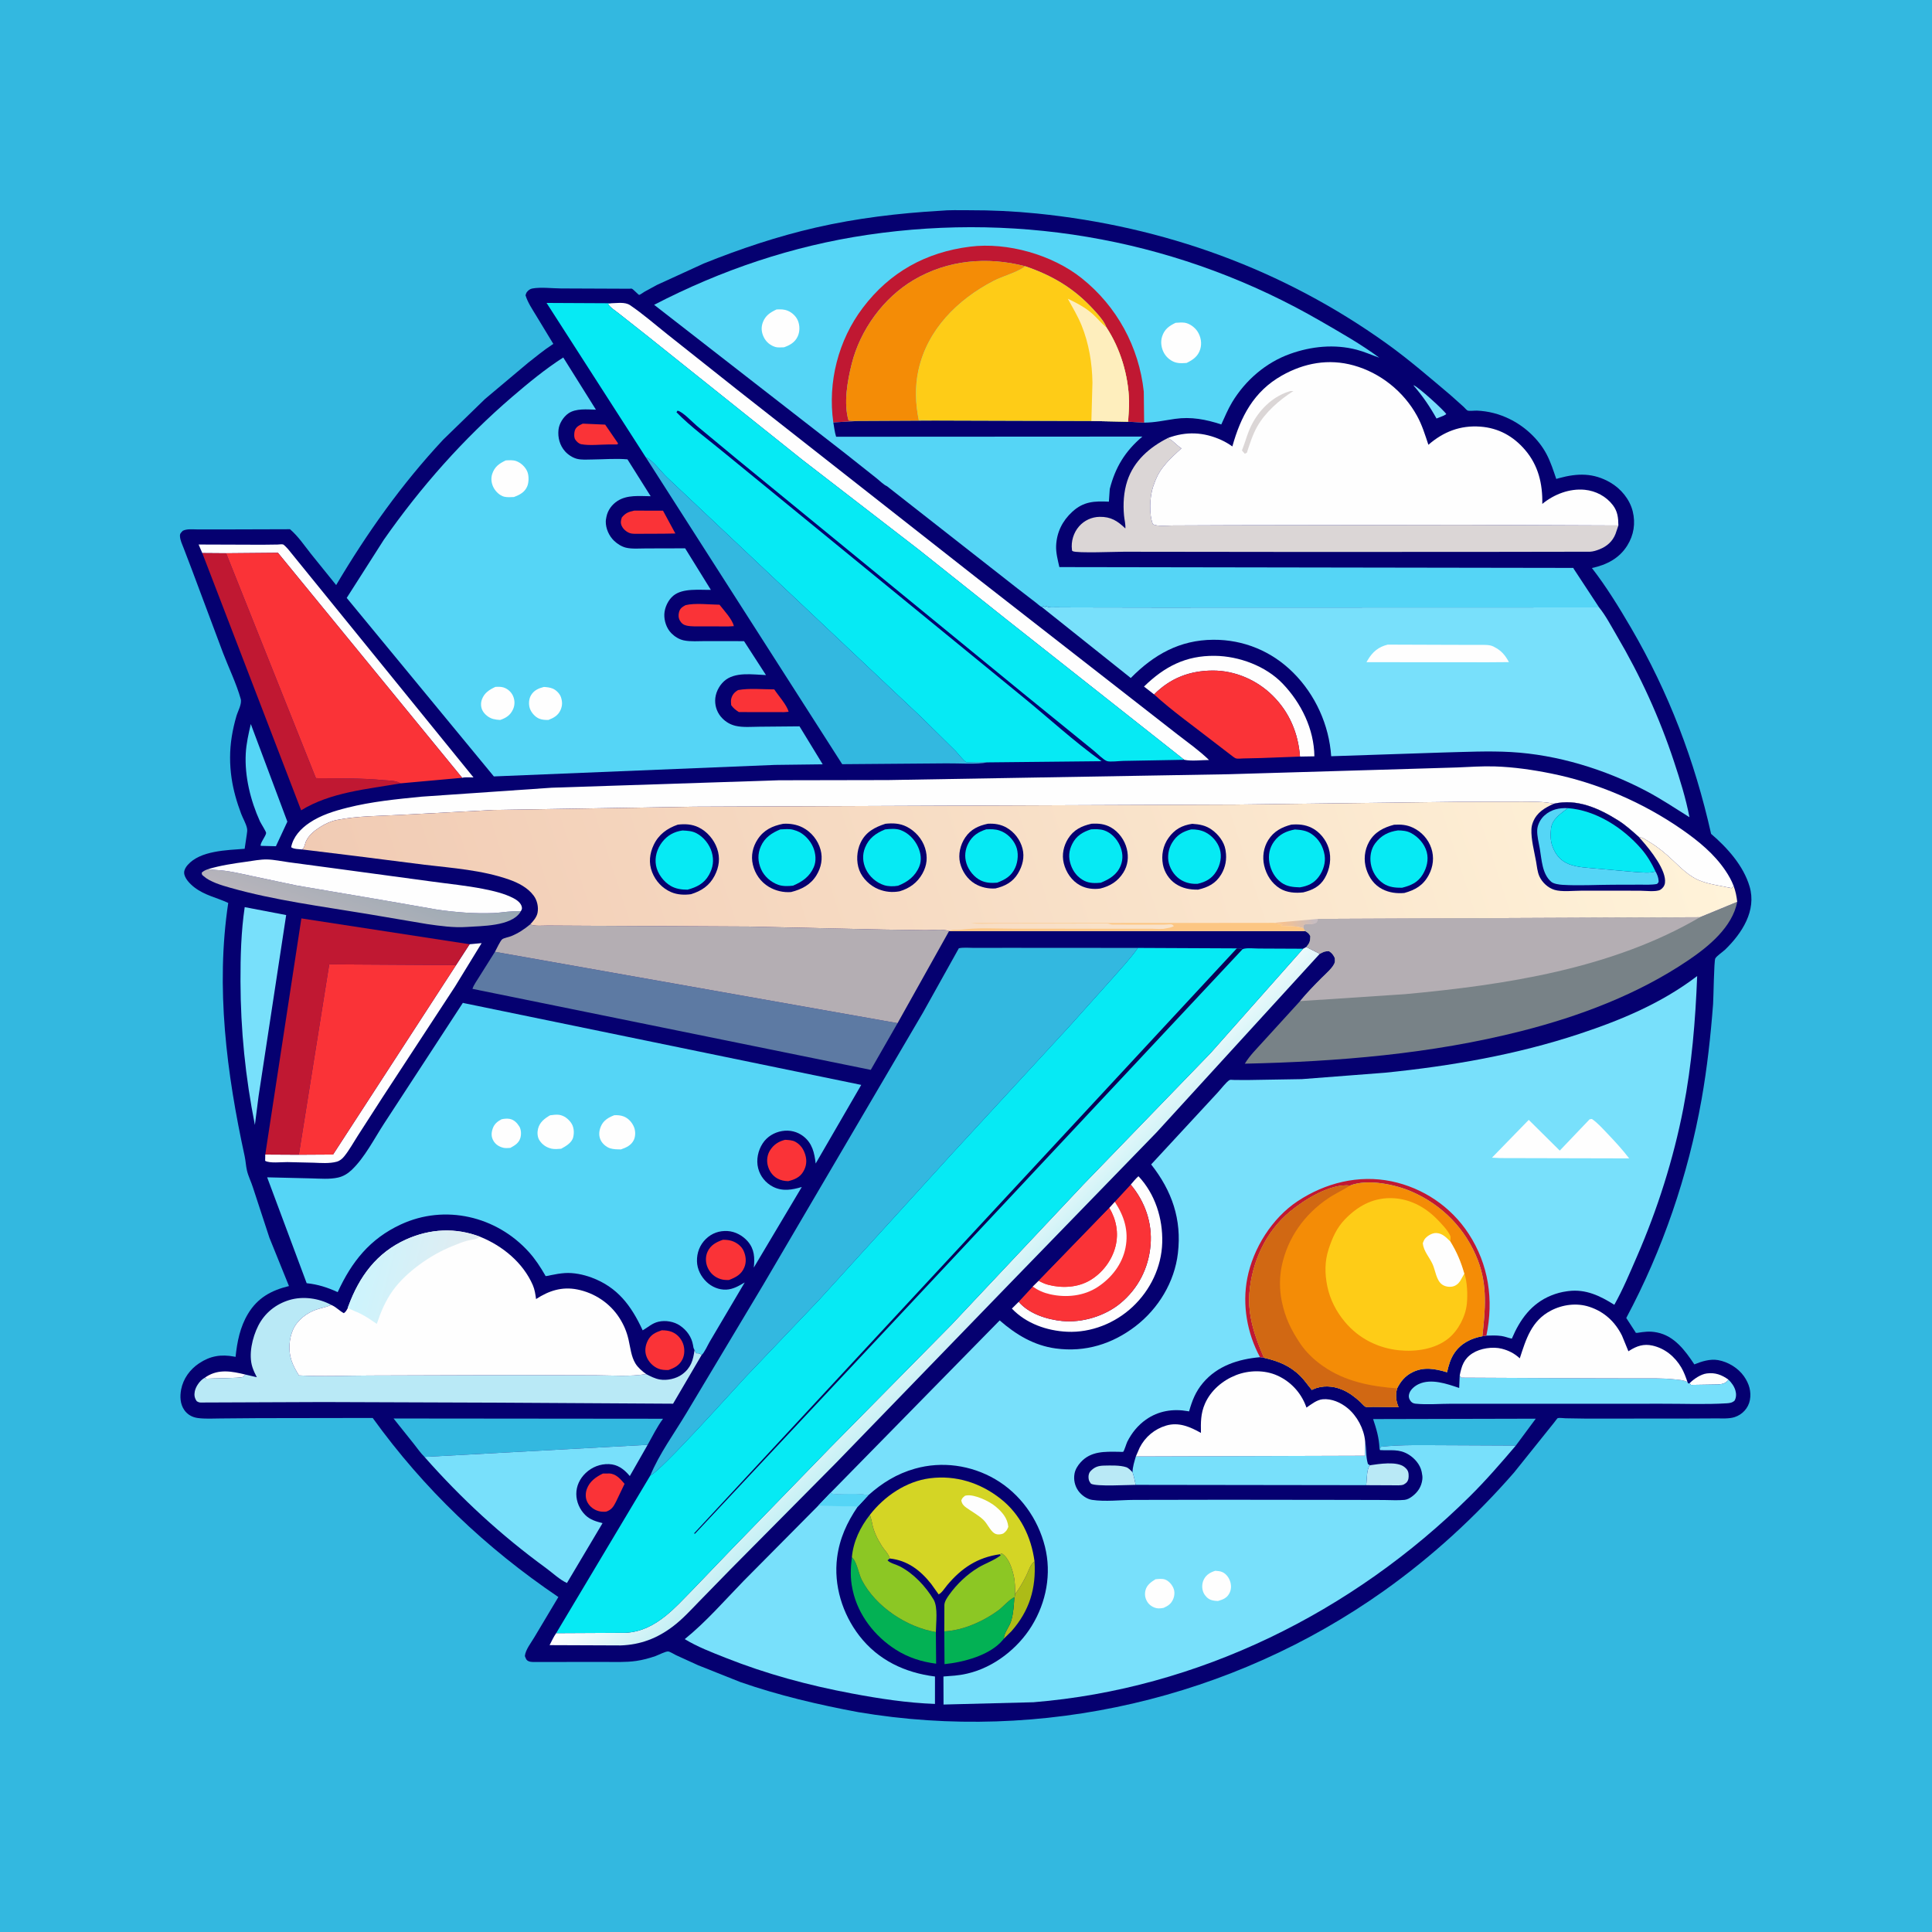 <svg version="1.1" xmlns="http://www.w3.org/2000/svg" style="display: block;" viewBox="0 0 2048 2048" width="1024" height="1024">
<defs>
	<linearGradient id="Gradient1" gradientUnits="userSpaceOnUse" x1="396.034" y1="909.14" x2="366.713" y2="986.149">
		<stop class="stop0" offset="0" stop-opacity="1" stop-color="rgb(152,168,179)"/>
		<stop class="stop1" offset="1" stop-opacity="1" stop-color="rgb(183,180,187)"/>
	</linearGradient>
	<linearGradient id="Gradient2" gradientUnits="userSpaceOnUse" x1="1028.72" y1="1416.54" x2="974.865" y2="1360.85">
		<stop class="stop0" offset="0" stop-opacity="1" stop-color="rgb(198,240,245)"/>
		<stop class="stop1" offset="1" stop-opacity="1" stop-color="rgb(255,255,255)"/>
	</linearGradient>
	<linearGradient id="Gradient3" gradientUnits="userSpaceOnUse" x1="492.008" y1="1365.62" x2="382.964" y2="1337.16">
		<stop class="stop0" offset="0" stop-opacity="1" stop-color="rgb(226,235,240)"/>
		<stop class="stop1" offset="1" stop-opacity="1" stop-color="rgb(204,244,253)"/>
	</linearGradient>
	<linearGradient id="Gradient4" gradientUnits="userSpaceOnUse" x1="402.668" y1="1140.41" x2="1757.19" y2="699.01">
		<stop class="stop0" offset="0" stop-opacity="1" stop-color="rgb(241,203,180)"/>
		<stop class="stop1" offset="1" stop-opacity="1" stop-color="rgb(255,243,217)"/>
	</linearGradient>
	<linearGradient id="Gradient5" gradientUnits="userSpaceOnUse" x1="1361.5" y1="980.318" x2="1392.5" y2="973.682">
		<stop class="stop0" offset="0" stop-opacity="1" stop-color="rgb(244,193,146)"/>
		<stop class="stop1" offset="1" stop-opacity="1" stop-color="rgb(199,188,192)"/>
	</linearGradient>
</defs>
<path transform="translate(0,0)" fill="rgb(51,184,224)" d="M -0 -0 L 2048 0 L 2048 2048 L -0 2048 L -0 -0 z"/>
<path transform="translate(0,0)" fill="rgb(5,0,112)" d="M 996.635 223.433 C 1006.44 222.467 1016.94 222.876 1026.8 222.848 C 1051.11 222.781 1075.19 223.906 1099.37 226.353 C 1233.94 239.971 1359.78 285.272 1469.94 364.206 C 1493.57 381.132 1515.31 400.052 1537.51 418.749 L 1551.6 431.346 C 1552.59 432.266 1554.74 434.849 1555.76 435.215 C 1557.73 435.923 1563.27 435.178 1565.64 435.282 C 1577.83 435.819 1589.01 438.725 1599.97 444.036 C 1616.18 451.889 1630.92 465.38 1639.37 481.357 C 1643.83 489.787 1646.61 498.723 1649.71 507.699 L 1652.64 506.84 C 1672.15 501.548 1689.06 501.06 1707.06 511.534 C 1718.25 518.041 1727.62 529.335 1730.74 542 C 1733.87 554.656 1731.92 567.173 1725 578.263 C 1716.39 592.078 1702.9 598.813 1687.49 602.144 C 1702.73 621.786 1716.3 643.879 1728.82 665.317 C 1768.93 734.015 1796.45 806.326 1813.84 883.937 C 1830.98 898.608 1848.08 917.596 1854.62 939.68 C 1862.22 965.327 1846.57 989.242 1828.87 1006.5 C 1826.47 1008.85 1819.66 1013.38 1818.28 1016.01 C 1816.86 1018.72 1816.43 1057.99 1815.95 1064.28 C 1813.38 1098.1 1809.67 1132 1803.74 1165.41 C 1789.46 1245.92 1762.45 1324.99 1723.91 1397.11 L 1733.63 1412.1 L 1734.01 1412.85 L 1735.5 1412.9 C 1743.27 1411.72 1748.48 1410.85 1756.53 1412.46 C 1774.95 1416.12 1786.33 1431.67 1796.08 1446.31 C 1803.76 1443.13 1812.79 1440.32 1821.15 1441.76 C 1831.84 1443.59 1842.58 1450.15 1848.79 1459.08 C 1854.03 1466.62 1856.68 1475.01 1854.95 1484.19 C 1853.33 1492.73 1846.91 1499.6 1838.69 1502.22 C 1832.73 1504.13 1825.41 1503.51 1819.18 1503.56 L 1788.04 1503.71 L 1681.72 1503.79 L 1659.5 1503.44 C 1657.41 1503.4 1653.21 1502.76 1651.3 1503.25 C 1650.81 1503.37 1648.06 1507.18 1647.5 1507.89 L 1604.92 1561 C 1564 1607.91 1517.64 1650.42 1466.85 1686.47 C 1306.18 1800.52 1104.14 1847.75 909.785 1814.94 C 867.45 1807.04 825.734 1797.27 785 1783.13 L 739.87 1765.16 L 716.523 1754.5 C 714.559 1753.57 710.378 1750.87 708.365 1750.63 C 705.695 1750.32 697.688 1754.51 694.866 1755.5 C 688.336 1757.79 681.35 1759.66 674.5 1760.65 C 663.087 1762.3 651.04 1761.71 639.53 1761.69 L 589.313 1761.76 L 570.143 1761.75 C 567.268 1761.74 563.168 1762.12 560.5 1761.01 C 557.665 1759.83 557.496 1758.1 556.377 1755.5 C 557.039 1748.73 562.94 1741.53 566.367 1735.65 L 591.893 1692.92 C 515.024 1640.92 449.435 1578.48 395.085 1503.1 L 273.617 1503.29 L 233.798 1503.62 C 225.81 1503.67 217.417 1504.24 209.489 1503.13 C 203.715 1502.32 198.689 1499.53 195.349 1494.68 C 190.956 1488.32 190.604 1480.38 192.001 1473 C 194.178 1461.5 201.343 1451.63 211.045 1445.17 C 222.92 1437.27 234.349 1435.45 248.156 1438.04 L 249.71 1438.34 C 251.387 1422.26 254.448 1406.73 262.889 1392.68 C 273.069 1375.74 287.536 1367.84 306.319 1363.27 L 285.595 1312.05 L 268.252 1259.15 C 266.421 1253.14 263.237 1246.98 261.829 1241 C 260.647 1235.98 260.446 1230.66 259.336 1225.55 C 240.245 1137.8 228.45 1046.71 241.943 957.147 C 229.582 951.324 217.332 949.292 206.042 940.624 C 201.712 937.3 195.206 930.934 195.201 925 C 195.198 922.064 196.995 919.121 198.885 916.954 C 212.318 901.554 240.551 901.268 259.352 899.756 L 261.613 884.5 C 261.944 882.233 262.309 880.295 261.839 878 C 260.818 873.008 257.477 867.489 255.645 862.629 C 251.039 850.415 247.406 837.929 245.5 824.988 C 243.329 810.249 243.347 795.622 245.668 780.92 C 246.817 773.643 248.538 766.239 250.584 759.167 C 252.121 753.855 256.65 746.177 255.176 740.925 C 250.588 724.583 242.563 708.158 236.462 692.24 L 203.066 603 L 194.758 581.256 C 193.214 577.275 190.991 572.702 190.775 568.406 C 190.625 565.425 191.874 564.794 193.702 562.669 C 198.342 560.375 204.197 561.212 209.281 561.203 L 234.109 561.226 L 307.41 561.005 C 316.144 568.496 322.658 578.315 329.779 587.294 L 356.344 620.201 C 389.177 564.761 425.739 513.281 469.782 466.061 L 514.13 422.959 L 559.695 384.678 C 568.1 378.139 576.32 371.236 585.251 365.419 L 586.559 364.575 L 568.238 334.362 C 564.148 327.572 559.385 320.633 557.086 313 C 557.445 311.912 557.794 310.572 558.5 309.629 C 559.877 307.79 561.932 306.266 564.184 305.839 C 573.133 304.143 585.42 305.719 594.721 305.771 L 667.212 306.07 C 668.098 306.071 669.031 305.792 669.871 306.074 C 671.199 306.52 676.964 312.737 677.547 312.629 C 678.675 312.419 682.049 309.925 683.218 309.242 L 696.38 302.055 L 746.141 279.266 C 784.812 263.701 824.448 250.452 865.108 241.159 C 908.264 231.295 952.478 225.999 996.635 223.433 z"/>
<path transform="translate(0,0)" fill="rgb(254,254,254)" d="M 217.043 1460.55 L 218.825 1459.27 C 232.137 1450.88 245.903 1453.67 260.201 1457.11 C 259.301 1457.94 258.552 1458.98 257.5 1459.62 C 255.107 1461.06 224.094 1461.04 219.038 1461.49 L 217.043 1460.55 z"/>
<path transform="translate(0,0)" fill="rgb(120,224,251)" d="M 1498.3 408.5 L 1498.76 408.531 C 1503.28 409.976 1530.99 435.169 1533.11 438.969 L 1530.6 440.5 L 1522.77 443.644 C 1515.55 430.704 1508 419.721 1498.3 408.5 z"/>
<path transform="translate(0,0)" fill="rgb(254,254,254)" d="M 1791.08 1466.21 C 1795.65 1461.69 1802.86 1456.73 1809.32 1455.9 C 1818.23 1454.77 1825.19 1457.38 1832.29 1462.52 C 1829.1 1466.56 1826.56 1467 1821.54 1467.59 L 1792.53 1468.07 L 1791.08 1466.21 z"/>
<path transform="translate(0,0)" fill="rgb(250,51,55)" d="M 617.785 449.085 L 641.507 450.117 L 655.162 470 L 654.5 471.118 L 645.1 471.149 C 636.165 471.202 624.984 472.504 616.329 470.923 C 613.588 470.422 611.253 468.184 609.788 465.936 C 608.319 463.68 608.547 459.078 609.27 456.601 C 610.526 452.298 614.084 450.834 617.785 449.085 z"/>
<path transform="translate(0,0)" fill="rgb(173,187,23)" d="M 1096.64 1655.11 C 1098.39 1683.82 1091.34 1707.36 1072.18 1729.17 L 1064.18 1737.01 C 1063.95 1731.47 1070.09 1724.18 1071.78 1718.43 L 1072.18 1717 C 1074.36 1709.31 1074.72 1701.23 1075.28 1693.3 C 1075.84 1692.85 1075.9 1690.68 1076 1689.96 C 1080.69 1683.82 1084.43 1677.1 1087.89 1670.23 C 1090.58 1664.88 1091.81 1658.97 1096.64 1655.11 z"/>
<path transform="translate(0,0)" fill="rgb(185,233,246)" d="M 1203.86 1574.02 C 1195.62 1574.01 1162.25 1576.03 1156.5 1572.8 C 1154.62 1570.45 1153.92 1568.86 1153.86 1565.79 C 1153.82 1563.71 1154.42 1561.19 1155.85 1559.65 C 1160.15 1555.03 1164.22 1553.71 1170.5 1553.59 C 1177.44 1553.45 1187.22 1553.08 1193.87 1555.3 C 1196.35 1556.12 1198.68 1558.81 1200.54 1560.6 C 1202.08 1564.99 1202.93 1569.47 1203.86 1574.02 z"/>
<path transform="translate(0,0)" fill="rgb(185,233,246)" d="M 1452.16 1553.23 C 1461.68 1551.87 1480.87 1548.66 1488.85 1555.18 C 1491.53 1557.37 1492.96 1559.36 1493.17 1562.91 C 1493.35 1565.99 1493.25 1568.73 1491.24 1571.22 C 1490.62 1571.99 1488.7 1573.33 1487.9 1573.7 C 1485.28 1574.89 1479.45 1574.48 1476.56 1574.48 L 1448.18 1574.35 C 1449.09 1568.44 1448.47 1557.45 1452.16 1553.23 z"/>
<path transform="translate(0,0)" fill="rgb(250,51,55)" d="M 726.68 641.5 C 736.777 638.983 752.025 640.937 762.691 641.017 C 767.244 646.817 776.529 656.78 777.885 663.737 L 772.25 664.046 L 744.085 663.964 C 738.808 663.935 733.169 664.301 728 663.215 C 724.777 662.538 722.447 660.87 720.8 658 C 719.121 655.075 718.985 651.971 719.842 648.762 C 720.879 644.877 723.34 643.336 726.68 641.5 z"/>
<path transform="translate(0,0)" fill="rgb(250,51,55)" d="M 672.265 541.278 L 702.819 541.345 L 715.903 565.524 L 703.25 565.74 L 678.579 565.837 C 675.138 565.822 670.658 566.226 667.392 565.034 C 663.983 563.788 660.575 560.814 659.063 557.5 C 657.582 554.254 658.073 551.749 659.18 548.5 C 663.185 543.712 666.239 542.628 672.265 541.278 z"/>
<path transform="translate(0,0)" fill="rgb(250,51,55)" d="M 639.134 1562.01 L 646 1561.96 C 653.162 1562.33 657.738 1567.93 662.064 1572.93 L 652.973 1591.93 C 650.351 1597.13 648.192 1600.54 642.5 1602.42 C 639.8 1602.59 637.345 1602.59 634.71 1601.87 C 629.639 1600.48 625.32 1597.28 622.775 1592.61 C 620.44 1588.33 620.453 1583.03 622.047 1578.5 C 624.894 1570.41 631.727 1565.54 639.134 1562.01 z"/>
<path transform="translate(0,0)" fill="rgb(250,51,55)" d="M 782.435 731.5 C 794.182 729.328 808.684 730.796 820.743 730.776 C 825.088 737.452 834.006 747.134 835.98 754.5 L 831.25 754.896 L 783.188 754.825 C 779.807 752.584 777.453 750.818 775.085 747.5 C 774.883 745.196 774.598 742.741 775.195 740.476 C 776.295 736.297 778.769 733.565 782.435 731.5 z"/>
<path transform="translate(0,0)" fill="rgb(250,51,55)" d="M 701.419 1410.17 C 704.917 1410.12 708.843 1410.53 712.102 1411.83 C 717.684 1414.06 721.944 1418.67 724.042 1424.26 C 725.942 1429.33 725.896 1435.86 723.516 1440.73 C 720.287 1447.33 715.246 1449.95 708.571 1452.29 C 704.892 1452.31 701.343 1452.25 697.885 1450.84 C 692.167 1448.51 687.322 1443.52 685.22 1437.71 C 683.243 1432.24 684.019 1426.5 686.548 1421.33 C 689.787 1414.71 694.759 1412.45 701.419 1410.17 z"/>
<path transform="translate(0,0)" fill="rgb(250,51,55)" d="M 766.334 1314.2 C 769.543 1314.22 772.551 1314.42 775.631 1315.4 C 780.812 1317.06 786.028 1320.87 788.261 1325.95 C 790.738 1331.58 791.413 1337.58 789.05 1343.39 C 785.949 1351.01 779.972 1354.08 772.759 1356.84 C 769.861 1356.95 766.793 1356.8 764 1355.94 C 757.693 1354 752.946 1349.83 750.219 1343.84 C 747.835 1338.59 747.607 1332.15 750.039 1326.86 C 753.302 1319.75 759.351 1316.64 766.334 1314.2 z"/>
<path transform="translate(0,0)" fill="rgb(250,51,55)" d="M 832.266 1208.23 C 835.953 1208.51 839.853 1208.53 843.157 1210.37 C 848.754 1213.5 851.891 1218.27 853.679 1224.28 C 855.516 1230.45 854.857 1236.3 851.498 1241.97 C 847.854 1248.13 842.217 1250.4 835.592 1252.08 C 831.534 1252.02 827.631 1251.25 824.047 1249.24 C 818.651 1246.23 815.184 1240.99 813.765 1235.02 C 812.537 1229.86 813.391 1224.03 816.203 1219.5 C 819.994 1213.4 825.375 1209.89 832.266 1208.23 z"/>
<path transform="translate(0,0)" fill="rgb(3,177,84)" d="M 1001 1729.33 C 1021.07 1728.34 1042.67 1718.57 1058.71 1706.73 C 1062.37 1704.03 1071.59 1693.95 1075.28 1693.3 C 1074.72 1701.23 1074.36 1709.31 1072.18 1717 L 1071.78 1718.43 C 1070.09 1724.18 1063.95 1731.47 1064.18 1737.01 L 1063.24 1738.21 C 1049.7 1754.7 1021.3 1762.08 1001.23 1764.05 L 1001 1729.33 z"/>
<path transform="translate(0,0)" fill="rgb(85,213,246)" d="M 265.863 767.505 L 304.617 870.993 L 292.48 897.057 L 276.371 896.634 C 275.482 893.77 281.854 886.299 282.095 883.008 C 282.198 881.606 276.52 872.8 275.5 870.552 C 265.573 848.681 259.213 822.872 260.518 798.781 C 261.096 788.115 263.45 777.876 265.863 767.505 z"/>
<path transform="translate(0,0)" fill="rgb(254,254,254)" d="M 1198.63 1255.75 C 1201.25 1252.75 1203.81 1249.46 1206.81 1246.85 C 1224.5 1265.64 1232.72 1291.71 1232.01 1317.26 C 1231.29 1343.22 1219.34 1367.77 1200.5 1385.39 C 1182.02 1402.68 1156.65 1412.88 1131.22 1411.71 C 1109.68 1410.72 1087.67 1402.97 1072.63 1387.15 L 1079.87 1379.99 C 1090.83 1392.7 1109.53 1398.66 1125.88 1400.32 C 1147.08 1402.46 1171.43 1395.03 1187.78 1381.44 C 1206.61 1365.79 1217.55 1344.21 1219.63 1319.94 C 1221.66 1296.25 1213.73 1273.76 1198.63 1255.75 z"/>
<path transform="translate(0,0)" fill="rgb(3,177,84)" d="M 903.028 1650.68 L 904.242 1652.03 C 908.684 1657.28 910.183 1668.38 913.594 1674.94 C 928.286 1703.2 960.979 1724.79 992.062 1730.11 L 992.353 1763.59 C 976.805 1761.56 962.864 1757.15 949.573 1748.72 C 927.382 1734.65 909.709 1712.07 904.003 1686.13 L 903.602 1684.24 C 901.194 1673.2 901.646 1661.83 903.028 1650.68 z"/>
<path transform="translate(0,0)" fill="rgb(254,254,254)" d="M 1223.39 736.117 L 1212.69 727.775 C 1234.34 706.684 1256.83 694.83 1287.86 695.208 C 1313.41 695.519 1341.78 705.981 1359.64 724.637 C 1379.41 745.279 1392.95 772.931 1393.31 801.736 L 1378.07 801.998 C 1376.13 777.243 1367 755.214 1349.18 737.493 C 1332.4 720.803 1309.07 710.696 1285.35 710.826 C 1261.01 710.959 1240.53 718.873 1223.39 736.117 z"/>
<path transform="translate(0,0)" fill="rgb(254,254,254)" d="M 497.798 1000.94 L 510.546 999.759 L 482.297 1045.88 L 405.512 1163.2 L 379.041 1204.29 C 374.504 1211.38 370.249 1219.14 364.982 1225.68 C 362.806 1228.38 360.226 1230.57 356.816 1231.49 C 349.141 1233.55 340.174 1232.82 332.335 1232.51 L 304.586 1231.87 C 298.497 1231.81 285.617 1233.33 281.073 1230.5 L 281.186 1223.88 L 316.801 1224.07 L 353.076 1223.86 L 483.462 1023.04 L 497.798 1000.94 z"/>
<path transform="translate(0,0)" fill="rgb(140,199,36)" d="M 1059.87 1647.58 L 1062 1646.77 C 1069.29 1651.24 1072.83 1662.49 1074.62 1670.53 C 1076.08 1677.08 1076.04 1683.29 1076 1689.96 C 1075.9 1690.68 1075.84 1692.85 1075.28 1693.3 C 1071.59 1693.95 1062.37 1704.03 1058.71 1706.73 C 1042.67 1718.57 1021.07 1728.34 1001 1729.33 L 1001.09 1701 C 1001.46 1697.19 1004.05 1693.54 1006.21 1690.49 C 1014.14 1679.32 1025 1669.03 1036.7 1661.91 C 1044.51 1657.15 1053.46 1654.33 1060.75 1648.75 L 1059.87 1647.58 z"/>
<path transform="translate(0,0)" fill="rgb(254,254,254)" d="M 214.441 586.274 L 210.54 577.208 L 278 577.442 L 294.249 577.238 C 295.714 577.214 298.839 576.724 300.019 577.135 C 301.314 577.587 304.242 580.918 305.342 582.071 L 501.922 824.11 C 498.476 824.195 493.119 823.584 489.926 824.491 L 294.649 585.978 L 239.71 586.466 L 214.441 586.274 z"/>
<path transform="translate(0,0)" fill="rgb(51,184,224)" d="M 1462.84 1537.15 C 1462.23 1535.88 1462.36 1536.46 1462.29 1534.99 C 1461.83 1523.97 1459.01 1514.62 1455.55 1504.27 L 1627.96 1503.87 L 1606.88 1532.32 L 1531.93 1531.98 C 1509.49 1532 1485.75 1531.2 1463.51 1533.68 L 1462.84 1537.15 z"/>
<path transform="translate(0,0)" fill="rgb(140,199,36)" d="M 903.028 1650.68 C 904.545 1634.01 911.876 1618.86 922.105 1605.83 L 922.449 1606.82 C 923.358 1609.51 924.001 1612.03 924.506 1614.82 C 926.06 1623.42 930.439 1632.09 935.151 1639.37 C 937.665 1643.26 942.302 1647.53 943.106 1652.06 L 940.83 1654 C 943.3 1656.99 950.155 1658.46 953.855 1660.4 C 968.701 1668.17 981.074 1681.49 989.695 1695.67 C 994.48 1703.96 992.131 1720.45 992.062 1730.11 C 960.979 1724.79 928.286 1703.2 913.594 1674.94 C 910.183 1668.38 908.684 1657.28 904.242 1652.03 L 903.028 1650.68 z"/>
<path transform="translate(0,0)" fill="url(#Gradient1)" d="M 552.019 966.01 L 551.314 967.314 C 541.317 981.951 510.828 981.5 494.773 982.611 C 480.896 983.57 466.293 981.518 452.598 979.522 L 389.575 968.854 C 341.121 960.765 291.316 954.455 244 941.037 C 235.117 938.518 222.748 934.952 215.84 928.76 C 214.024 927.133 214.029 927.592 213.865 925 C 216.105 923.007 217.971 922.223 220.733 921.268 C 223.52 921.757 226.182 922.069 229.008 922.206 C 241.422 922.808 253.846 925.779 265.966 928.401 L 314.505 938.664 L 406.563 954.309 L 463.6 964.245 C 483.008 967.068 503.197 968.641 522.805 967.866 C 532.428 967.486 542.437 965.306 552.019 966.01 z"/>
<path transform="translate(0,0)" fill="rgb(120,224,251)" d="M 259.403 961.596 L 303.355 969.999 L 274.08 1162.15 L 270.191 1192.49 C 260.153 1142 255.042 1091.7 254.927 1040.2 C 254.868 1013.9 255.557 987.664 259.403 961.596 z"/>
<path transform="translate(0,0)" fill="rgb(254,254,254)" d="M 220.733 921.268 C 233.858 917.364 247.322 915.365 260.867 913.499 C 267.959 912.523 275.98 910.903 283.109 911.058 C 290.612 911.222 298.528 912.995 306 913.996 L 354.803 920.528 L 457.89 934.478 C 476.04 936.996 494.299 938.73 512.286 942.275 C 522.981 944.382 534.656 947.081 544.39 952.166 C 548 954.051 552.339 957.213 553.162 961.5 C 553.548 963.507 553.04 964.362 552.019 966.01 C 542.437 965.306 532.428 967.486 522.805 967.866 C 503.197 968.641 483.008 967.068 463.6 964.245 L 406.563 954.309 L 314.505 938.664 L 265.966 928.401 C 253.846 925.779 241.422 922.808 229.008 922.206 C 226.182 922.069 223.52 921.757 220.733 921.268 z"/>
<path transform="translate(0,0)" fill="rgb(120,224,251)" d="M 1447.08 1527.65 L 1447.26 1528.68 C 1448.52 1536.69 1447.7 1543.92 1450.04 1551.89 L 1452.16 1553.23 C 1448.47 1557.45 1449.09 1568.44 1448.18 1574.35 L 1203.86 1574.02 C 1202.93 1569.47 1202.08 1564.99 1200.54 1560.6 C 1200.61 1554.85 1202.48 1549.38 1204.05 1543.9 L 1446.94 1543.15 L 1447.08 1527.65 z"/>
<path transform="translate(0,0)" fill="rgb(192,24,50)" d="M 214.441 586.274 L 239.71 586.466 L 334.881 824.896 C 358.797 825.118 383.197 824.737 406.995 827.011 C 412.157 827.504 418.506 827.259 423.131 829.619 L 424.695 830.374 C 389.33 836.573 350.419 839.695 319.229 858.959 L 214.441 586.274 z"/>
<path transform="translate(0,0)" fill="rgb(120,224,251)" d="M 1832.29 1462.52 C 1835.54 1465.7 1838.34 1469.54 1839.61 1473.95 C 1840.67 1477.69 1840.59 1481.33 1838.72 1484.74 C 1836.17 1486.98 1833.73 1487.35 1830.38 1487.56 C 1807.79 1488.98 1784.41 1487.94 1761.75 1488.02 L 1621.2 1488.05 L 1538.71 1488.03 C 1526.35 1488.03 1512.73 1489.22 1500.5 1487.97 C 1497.83 1487.7 1496.06 1486.6 1494.67 1484.26 C 1493.17 1481.73 1493.01 1479.59 1493.99 1476.85 C 1495.51 1472.55 1499.89 1469.09 1503.9 1467.2 C 1517.09 1461.01 1533.82 1466.92 1546.79 1471.3 L 1547.34 1458.16 L 1549 1460.37 L 1681.7 1461.02 L 1737.63 1461.15 C 1749.97 1461.15 1762.38 1460.83 1774.66 1462.13 C 1779.49 1462.64 1784.32 1462.84 1788.77 1464.95 L 1789.64 1466.62 L 1791.08 1466.21 L 1792.53 1468.07 L 1821.54 1467.59 C 1826.56 1467 1829.1 1466.56 1832.29 1462.52 z"/>
<path transform="translate(0,0)" fill="rgb(51,184,224)" d="M 449.985 1544.39 C 445.859 1540.39 442.219 1534.98 438.596 1530.46 L 417.173 1503.66 L 702.845 1503.93 C 696.553 1512.43 691.706 1522.33 686.541 1531.56 L 449.985 1544.39 z"/>
<path transform="translate(0,0)" fill="rgb(250,51,55)" d="M 1223.39 736.117 C 1240.53 718.873 1261.01 710.959 1285.35 710.826 C 1309.07 710.696 1332.4 720.803 1349.18 737.493 C 1367 755.214 1376.13 777.243 1378.07 801.998 L 1336.96 803.543 L 1317.88 803.983 C 1315.88 804 1312.38 804.484 1310.52 804.031 C 1308.53 803.548 1305.56 800.865 1303.87 799.649 L 1284.49 784.766 C 1263.95 768.723 1242.66 753.702 1223.39 736.117 z"/>
<path transform="translate(0,0)" fill="rgb(250,51,55)" d="M 1181.77 1274.03 L 1198.63 1255.75 C 1213.73 1273.76 1221.66 1296.25 1219.63 1319.94 C 1217.55 1344.21 1206.61 1365.79 1187.78 1381.44 C 1171.43 1395.03 1147.08 1402.46 1125.88 1400.32 C 1109.53 1398.66 1090.83 1392.7 1079.87 1379.99 L 1094.77 1363.86 L 1101.05 1357.69 L 1175.95 1280.42 L 1181.77 1274.03 z"/>
<path transform="translate(0,0)" fill="rgb(254,254,254)" d="M 1181.77 1274.03 C 1191.68 1289.15 1196.69 1304.71 1193.03 1322.89 C 1189.58 1340.09 1178.35 1354.49 1163.88 1364.08 C 1149.1 1373.9 1130.29 1375.83 1113.19 1371.99 C 1106.29 1370.44 1100.55 1367.9 1094.77 1363.86 L 1101.05 1357.69 C 1104.4 1359.49 1107.59 1361 1111.29 1361.96 C 1125.85 1365.75 1142.41 1364.91 1155.53 1357.14 C 1168.7 1349.35 1178.78 1335.95 1182.5 1321.11 C 1186.01 1307.09 1183.33 1292.73 1175.95 1280.42 L 1181.77 1274.03 z"/>
<path transform="translate(0,0)" fill="rgb(250,51,55)" d="M 1101.05 1357.69 L 1175.95 1280.42 C 1183.33 1292.73 1186.01 1307.09 1182.5 1321.11 C 1178.78 1335.95 1168.7 1349.35 1155.53 1357.14 C 1142.41 1364.91 1125.85 1365.75 1111.29 1361.96 C 1107.59 1361 1104.4 1359.49 1101.05 1357.69 z"/>
<path transform="translate(0,0)" fill="rgb(254,254,254)" d="M 1547.34 1458.16 C 1549.38 1447.97 1551.64 1440.51 1560.94 1434.53 C 1569.19 1429.22 1582.41 1427.25 1591.99 1429.71 C 1599.37 1431.61 1605.45 1434.73 1611.03 1439.9 C 1617.68 1419.48 1623.39 1400.07 1643.97 1389.32 C 1656.44 1382.81 1671.47 1380.87 1684.91 1385.32 C 1700.64 1390.53 1712.05 1401.09 1719.41 1415.88 L 1726.19 1432.41 L 1727.28 1431.71 C 1735.07 1426.77 1742.38 1424.31 1751.6 1426.36 C 1764.89 1429.31 1775.45 1438.08 1782.29 1449.68 C 1785.12 1454.48 1786.96 1459.7 1788.77 1464.95 C 1784.32 1462.84 1779.49 1462.64 1774.66 1462.13 C 1762.38 1460.83 1749.97 1461.15 1737.63 1461.15 L 1681.7 1461.02 L 1549 1460.37 L 1547.34 1458.16 z"/>
<path transform="translate(0,0)" fill="rgb(254,254,254)" d="M 647.876 321.458 C 654.363 321.379 662.497 319.841 667.931 323.528 C 681.64 332.831 694.633 344.209 707.623 354.534 L 781.819 413.388 L 1037.47 614.206 L 1199.32 740.422 L 1248.13 778.505 C 1259.43 787.259 1271.37 795.661 1281.62 805.645 C 1273.62 805.668 1263.04 807.045 1255.36 805.423 L 1066.93 656.684 L 974.407 583 L 850.119 487.116 L 684.856 355.04 L 655.43 331.83 C 651.97 329.074 646.725 325.886 644.5 322.12 L 647.876 321.458 z"/>
<path transform="translate(0,0)" fill="rgb(192,24,50)" d="M 281.186 1223.88 L 319.468 973.553 L 497.798 1000.94 L 483.462 1023.04 L 348.999 1022.23 L 316.801 1224.07 L 281.186 1223.88 z"/>
<path transform="translate(0,0)" fill="rgb(212,213,37)" d="M 922.105 1605.83 C 937.47 1586.04 960.592 1570.19 985.918 1567 C 1013.16 1563.58 1039.09 1571.77 1060.59 1588.68 C 1081.66 1605.24 1093.11 1629.02 1096.64 1655.11 C 1091.81 1658.97 1090.58 1664.88 1087.89 1670.23 C 1084.43 1677.1 1080.69 1683.82 1076 1689.96 C 1076.04 1683.29 1076.08 1677.08 1074.62 1670.53 C 1072.83 1662.49 1069.29 1651.24 1062 1646.77 L 1059.87 1647.58 C 1036.07 1650.95 1019.29 1662.19 1004.01 1680.37 C 1001.57 1683.28 998.401 1688.53 995.005 1690.1 L 987.01 1678.92 C 975.482 1664.41 961.897 1654.08 943.106 1652.06 C 942.302 1647.53 937.665 1643.26 935.151 1639.37 C 930.439 1632.09 926.06 1623.42 924.506 1614.82 C 924.001 1612.03 923.358 1609.51 922.449 1606.82 L 922.105 1605.83 z"/>
<path transform="translate(0,0)" fill="rgb(254,254,254)" d="M 1023.08 1585.5 L 1024.82 1585.2 C 1033.23 1584.03 1048.63 1591.32 1055.15 1596.77 C 1062.15 1602.6 1067.99 1609.13 1068.85 1618.5 C 1067.52 1622.02 1066.62 1623.17 1063.66 1625.5 C 1061.96 1626.13 1062.37 1626.08 1060.93 1626.34 C 1058.47 1626.79 1056.07 1626.7 1053.86 1625.21 C 1049.49 1622.26 1046.44 1614.8 1042.33 1610.99 C 1036.89 1605.95 1030.31 1602.46 1024.32 1598.17 C 1021.39 1596.08 1019.67 1594.11 1019.02 1590.5 C 1020.08 1587.77 1020.77 1587.37 1023.08 1585.5 z"/>
<path transform="translate(0,0)" fill="rgb(254,254,254)" d="M 1204.05 1543.9 L 1208.13 1534.5 C 1213.95 1523.14 1223.95 1514.81 1236.12 1511.18 C 1249.48 1507.2 1261.54 1512.49 1273.05 1518.95 C 1272.85 1507.86 1272.73 1498.49 1277.25 1488.09 C 1283.38 1474 1295.87 1463.4 1309.99 1457.79 C 1323.76 1452.32 1340.61 1452.03 1354.19 1458.2 C 1368.25 1464.59 1379.01 1476.23 1384.38 1490.66 L 1384.91 1492.11 C 1389.9 1488.69 1395.85 1483.88 1402.01 1483.29 C 1411.53 1482.38 1421.22 1486.7 1428.41 1492.61 C 1438.55 1500.95 1445.84 1514.55 1447.08 1527.65 L 1446.94 1543.15 L 1204.05 1543.9 z"/>
<path transform="translate(0,0)" fill="rgb(120,224,251)" d="M 449.985 1544.39 L 686.541 1531.56 L 667.624 1564.69 L 666.887 1563.82 C 661.159 1557.18 654.653 1552.38 645.552 1552.02 C 636.327 1551.66 627.475 1555.13 620.804 1561.5 C 614.641 1567.39 610.874 1575.14 610.904 1583.72 C 610.933 1592.03 614.573 1600.26 620.5 1606.07 C 625.563 1611.04 632.029 1612.89 638.729 1614.59 L 600.991 1678.05 C 593.502 1674.72 585.527 1667.13 578.763 1662.2 C 530.939 1627.28 489.142 1588.78 449.985 1544.39 z"/>
<path transform="translate(0,0)" fill="url(#Gradient2)" d="M 1384.71 1003.84 L 1397.08 1010.07 C 1398.38 1010.68 1397.87 1010.33 1398.82 1011.27 L 1226.02 1200.35 L 1072.2 1358.73 L 886.498 1550.44 L 774.247 1663.67 L 740.846 1697.89 C 731.916 1707.09 723.436 1716.43 713.165 1724.2 C 696.526 1736.79 678.812 1743.51 657.974 1744.22 L 582.594 1743.92 C 584.798 1739.68 586.834 1735.12 589.568 1731.21 L 663.764 1730.83 C 680.137 1729.7 693.378 1722.79 705.964 1712.6 C 715.663 1704.75 724.314 1695.32 733.052 1686.43 L 776.199 1641.51 L 879.655 1534.99 L 1008.34 1404.55 L 1148.19 1255.89 L 1283.41 1116.15 L 1381.34 1005.71 L 1384.71 1003.84 z"/>
<path transform="translate(0,0)" fill="rgb(250,51,55)" d="M 316.801 1224.07 L 348.999 1022.23 L 483.462 1023.04 L 353.076 1223.86 L 316.801 1224.07 z"/>
<path transform="translate(0,0)" fill="rgb(185,233,246)" d="M 272.246 1459.91 C 270.415 1456.44 268.774 1452.97 267.558 1449.23 C 263.222 1435.9 267.505 1417.73 273.707 1405.44 C 280.509 1391.97 292.094 1382.58 306.5 1378.15 C 321.04 1373.69 338.117 1376.14 351.271 1383.34 L 349.683 1383.97 C 345.037 1385.76 340.069 1386.61 335.361 1388.22 C 325.107 1391.74 315.168 1399.37 310.668 1409.38 C 306.481 1418.7 305.534 1431.34 308.662 1441.1 L 309.056 1442.37 C 310.821 1447.77 313.931 1453.16 316.896 1457.98 C 341.654 1459.41 367.197 1458.14 392.027 1458.11 L 545.902 1457.63 L 631.593 1457.85 C 648.906 1457.93 667.901 1459.52 684.938 1456.58 C 689.459 1458.94 694.336 1461.44 699.391 1462.32 C 707.015 1463.66 716.781 1461.49 723 1456.95 C 732.45 1450.04 734.729 1442.01 736.235 1431.12 L 738 1434.51 C 741.121 1434.53 741.338 1434.43 743.802 1436.29 L 713.493 1487.98 L 527.795 1486.88 L 343.006 1486.23 L 212.665 1486.73 C 210.977 1486.72 209.878 1486.17 208.5 1485.27 C 206.237 1481.95 205.695 1478.99 206.46 1475.04 C 207.471 1469.83 211.551 1463.95 216.023 1461.08 L 217.043 1460.55 L 219.038 1461.49 C 224.094 1461.04 255.107 1461.06 257.5 1459.62 C 258.552 1458.98 259.301 1457.94 260.201 1457.11 L 272.246 1459.91 z"/>
<path transform="translate(0,0)" fill="rgb(219,214,214)" d="M 1715.56 557.029 L 1712.49 566.049 C 1709.34 573.976 1703.34 579.205 1695.47 582.323 C 1692.32 583.568 1688.9 584.679 1685.5 584.838 L 1588.48 584.992 L 1392 585.094 L 1191.59 584.861 C 1183.1 584.85 1141.44 586.567 1137.22 584.299 C 1136.32 583.82 1136.43 583.739 1136.31 582.728 C 1135.2 573.869 1138.01 564.616 1143.87 557.936 C 1149.39 551.633 1157.27 548.031 1165.58 547.876 C 1177.55 547.652 1184.6 552.202 1192.93 560.185 C 1193.27 555.793 1191.93 550.909 1191.52 546.5 C 1190.38 534.395 1191.15 521.433 1194.96 509.826 C 1201.94 488.533 1218.6 474.104 1238.01 464.318 L 1239.71 465.282 C 1244.31 467.991 1247.72 472.347 1252.39 475.262 C 1245.89 481.247 1239.28 487.015 1233.84 494 L 1232.61 495.534 C 1228.12 501.289 1225.17 507.611 1222.85 514.5 L 1222.37 515.852 C 1218.71 526.38 1217.91 545.175 1222.04 555.5 C 1225.93 558.391 1238.18 557.026 1243.34 557.025 L 1306.3 556.77 L 1551.19 556.391 L 1715.56 557.029 z"/>
<path transform="translate(0,0)" fill="rgb(93,122,163)" d="M 524.651 1008.98 L 951.455 1084.59 L 923.05 1134.11 L 500.821 1048.23 C 502.22 1043.83 505.646 1039.44 508.007 1035.46 L 524.651 1008.98 z"/>
<path transform="translate(0,0)" fill="rgb(51,184,224)" d="M 684.495 484.668 C 691.712 487.366 701.272 500.643 707.294 506.205 L 977.179 760.794 L 1012.9 796.051 C 1015.27 798.487 1021.62 806.778 1024.38 807.952 C 1025.15 808.283 1029.11 807.94 1030.18 807.938 C 1035.75 807.925 1041.77 807.444 1047.28 808.152 C 1033.76 810.548 1016.99 809.021 1003.19 809.2 L 892.776 810.082 L 684.495 484.668 z"/>
<path transform="translate(0,0)" fill="rgb(120,224,251)" d="M 880.108 1582.73 C 884.402 1584.59 889.695 1583.82 894.306 1583.76 C 903.008 1583.66 911.893 1583.27 920.471 1585.01 L 909.044 1597.33 C 897.746 1614 890.005 1630.86 887.381 1651 C 883.559 1680.33 893.005 1710.89 911.019 1734.11 C 931.035 1759.91 959.3 1773.17 991.124 1777.17 L 991.101 1806.23 C 961.55 1805.17 932.229 1800.65 903.196 1795.2 C 856.987 1786.54 812.776 1774.64 769.023 1757.29 C 754.441 1751.51 739.285 1745.72 725.846 1737.55 C 748.432 1719.33 768.046 1696.61 788.289 1675.83 L 867.46 1595.98 L 880.108 1582.73 z"/>
<path transform="translate(0,0)" fill="rgb(85,213,246)" d="M 880.108 1582.73 C 884.402 1584.59 889.695 1583.82 894.306 1583.76 C 903.008 1583.66 911.893 1583.27 920.471 1585.01 L 909.044 1597.33 C 904.467 1596.35 899.183 1596.81 894.505 1596.76 L 867.46 1595.98 L 880.108 1582.73 z"/>
<path transform="translate(0,0)" fill="rgb(250,51,55)" d="M 239.71 586.466 L 294.649 585.978 L 489.926 824.491 L 424.695 830.374 L 423.131 829.619 C 418.506 827.259 412.157 827.504 406.995 827.011 C 383.197 824.737 358.797 825.118 334.881 824.896 L 239.71 586.466 z"/>
<path transform="translate(0,0)" fill="rgb(180,174,179)" d="M 562.081 979.838 C 566.749 982.094 575.568 981.077 580.918 981.122 L 624.144 981.364 L 793.5 982.218 L 936.694 985.385 L 981.751 986.017 C 988.522 986.065 999.832 984.603 1006.07 986.967 L 951.455 1084.59 L 524.651 1008.98 C 526.273 1006.24 530.327 997.081 532.473 995.569 C 534.309 994.275 539.425 993.347 541.795 992.384 C 549.528 989.242 555.672 985.112 562.081 979.838 z"/>
<path transform="translate(0,0)" fill="rgb(254,254,254)" d="M 368.798 1386.34 C 368.819 1385.46 368.764 1386.05 369.325 1384.53 C 380.859 1353.22 399.295 1327.88 430.536 1313.86 C 455.999 1302.44 482.838 1301.1 509.02 1311.05 C 532.673 1320.62 554.431 1338.42 564.802 1362.28 C 566.887 1367.08 567.517 1371.92 568.25 1377.06 C 581.814 1368.21 595.676 1363.67 611.957 1366.89 C 630.151 1370.49 646.548 1381.35 656.582 1397.02 C 661.273 1404.35 664.328 1411.57 666.282 1420.06 C 668.216 1428.46 669.02 1437.84 673.57 1445.34 C 676.214 1449.7 680.848 1453.64 684.938 1456.58 C 667.901 1459.52 648.906 1457.93 631.593 1457.85 L 545.902 1457.63 L 392.027 1458.11 C 367.197 1458.14 341.654 1459.41 316.896 1457.98 C 313.931 1453.16 310.821 1447.77 309.056 1442.37 L 308.662 1441.1 C 305.534 1431.34 306.481 1418.7 310.668 1409.38 C 315.168 1399.37 325.107 1391.74 335.361 1388.22 C 340.069 1386.61 345.037 1385.76 349.683 1383.97 L 351.271 1383.34 L 352.204 1383.77 C 356.858 1386.01 360.089 1389.73 364.5 1392.03 C 366.701 1390.48 367.57 1388.65 368.798 1386.34 z"/>
<path transform="translate(0,0)" fill="url(#Gradient3)" d="M 368.798 1386.34 C 368.819 1385.46 368.764 1386.05 369.325 1384.53 C 380.859 1353.22 399.295 1327.88 430.536 1313.86 C 455.999 1302.44 482.838 1301.1 509.02 1311.05 C 504.233 1314.22 500.196 1313.85 495 1315.25 C 489.66 1316.69 484.273 1319.04 479.126 1321.1 C 456.477 1330.15 430.194 1348.59 416.109 1368.46 C 408.499 1379.19 403.559 1390.95 399.447 1403.36 C 393.684 1399.41 387.777 1395.36 381.5 1392.27 C 377.25 1390.17 372.869 1388.87 368.798 1386.34 z"/>
<path transform="translate(0,0)" fill="rgb(254,254,254)" d="M 320.306 900.46 C 316.912 900.073 311.322 900.188 308.629 898.068 C 310.805 886.933 318.842 878.399 327.963 872.242 C 340.093 864.056 353.982 859.782 368.041 856.231 C 393.756 849.736 420.501 847.109 446.859 844.507 L 584.669 835.023 L 825.728 827.12 L 941.425 826.9 L 1302.27 820.719 L 1492.05 815.123 L 1544.5 813.546 C 1557.9 813.019 1571.33 812.008 1584.74 812.45 C 1604.71 813.108 1624.71 815.997 1644.28 819.941 C 1693.52 829.866 1741.75 850.686 1783.02 879.39 C 1800.54 891.575 1817.24 905.265 1829.23 923.156 C 1832.61 928.216 1835.63 933.547 1837.77 939.256 L 1835.63 941.5 C 1824.26 938.877 1811.99 937.643 1801.17 933.204 C 1790.43 928.803 1781.35 919.558 1773.01 911.73 C 1765.39 904.577 1757.79 898.139 1748.8 892.731 C 1744.66 890.24 1742.13 888.018 1737.2 887.179 C 1730.18 880.939 1723.25 874.621 1715.27 869.605 C 1694.77 856.72 1671.64 846.361 1647.1 851.998 C 1636.57 849.508 1624.44 849.941 1613.65 849.746 L 1548.28 849.922 L 1309.7 852.87 L 736.252 855.12 L 523.332 858.597 L 424.878 863.795 C 402.817 865.006 378.695 864.852 357.102 869.178 C 350.869 870.427 345.353 872.927 339.964 876.28 C 333.813 880.108 328.007 884.565 324.656 891.174 C 323.04 894.36 323.2 898.098 320.306 900.46 z"/>
<path transform="translate(0,0)" fill="rgb(120,130,135)" d="M 1841.54 955.99 C 1836.26 982.957 1811.16 1003.4 1789.56 1018 C 1736.24 1054.04 1674.71 1077.21 1612.63 1093 C 1517.11 1117.3 1417.88 1125.38 1319.57 1127.55 C 1324.58 1119.08 1332.6 1111.27 1339.17 1103.92 L 1378.12 1061.22 C 1385.35 1052.5 1393.08 1044.51 1401.09 1036.5 C 1404.97 1032.61 1413.62 1025.27 1414.92 1020 C 1415.21 1018.82 1414.92 1016.77 1414.92 1015.5 C 1413.18 1012.08 1412.09 1010.38 1408.81 1008.32 C 1404.21 1008.26 1402.95 1009.08 1398.82 1011.27 C 1397.87 1010.33 1398.38 1010.68 1397.08 1010.07 L 1384.71 1003.84 C 1388.3 999.613 1388.82 997.949 1389 992.5 C 1387.67 989.485 1386.21 988.595 1383.53 986.964 L 1381.82 984.079 L 1382.14 980.555 C 1385.91 978.47 1390.05 980.561 1393.83 978.934 C 1396.47 977.798 1396.43 976.567 1397.25 974.067 L 1802.05 972.296 L 1841.54 955.99 z"/>
<path transform="translate(0,0)" fill="rgb(180,174,179)" d="M 1397.25 974.067 L 1802.05 972.296 C 1708.61 1027.04 1595.46 1044.04 1489.27 1053.87 L 1378.12 1061.22 C 1385.35 1052.5 1393.08 1044.51 1401.09 1036.5 C 1404.97 1032.61 1413.62 1025.27 1414.92 1020 C 1415.21 1018.82 1414.92 1016.77 1414.92 1015.5 C 1413.18 1012.08 1412.09 1010.38 1408.81 1008.32 C 1404.21 1008.26 1402.95 1009.08 1398.82 1011.27 C 1397.87 1010.33 1398.38 1010.68 1397.08 1010.07 L 1384.71 1003.84 C 1388.3 999.613 1388.82 997.949 1389 992.5 C 1387.67 989.485 1386.21 988.595 1383.53 986.964 L 1381.82 984.079 L 1382.14 980.555 C 1385.91 978.47 1390.05 980.561 1393.83 978.934 C 1396.47 977.798 1396.43 976.567 1397.25 974.067 z"/>
<path transform="translate(0,0)" fill="rgb(254,254,254)" d="M 1238.01 464.318 C 1257.27 457.096 1275.98 457.9 1294.68 466.443 C 1298.73 468.29 1302.74 470.655 1306.34 473.25 C 1315.19 441.617 1329.03 414.972 1358.69 398.172 C 1382.39 384.746 1408.42 379.955 1435 387.373 C 1463.22 395.248 1487.77 414.901 1501.94 440.5 C 1507.52 450.579 1510.54 460.676 1514.16 471.495 C 1530.12 457.625 1547.98 450.681 1569.21 452.249 C 1588.54 453.677 1604.18 462.385 1616.66 476.95 C 1630.71 493.346 1635.32 512.949 1634.9 534.155 C 1647.34 523.994 1663.67 517.614 1679.94 519.196 C 1691.59 520.329 1702.59 526.153 1709.72 535.5 C 1714.8 542.169 1715.47 548.944 1715.56 557.029 L 1551.19 556.391 L 1306.3 556.77 L 1243.34 557.025 C 1238.18 557.026 1225.93 558.391 1222.04 555.5 C 1217.91 545.175 1218.71 526.38 1222.37 515.852 L 1222.85 514.5 C 1225.17 507.611 1228.12 501.289 1232.61 495.534 L 1233.84 494 C 1239.28 487.015 1245.89 481.247 1252.39 475.262 C 1247.72 472.347 1244.31 467.991 1239.71 465.282 L 1238.01 464.318 z"/>
<path transform="translate(0,0)" fill="rgb(219,214,214)" d="M 1367.9 414.5 L 1371.08 414.5 C 1356.09 424.113 1341.4 436.758 1332.55 452.422 C 1327.8 460.821 1324.75 470.752 1321.72 479.899 L 1319.5 480.983 L 1316.5 477.51 C 1320.53 467.407 1322.7 457.458 1328.13 447.787 C 1336.91 432.149 1350.56 419.577 1367.9 414.5 z"/>
<path transform="translate(0,0)" fill="rgb(51,184,224)" d="M 689.388 1564.08 C 698.774 1541.19 714.819 1519.34 727.5 1498.13 L 809.002 1362 L 978.398 1073.39 L 1016.42 1005.2 C 1021.42 1004.11 1027.65 1004.81 1032.77 1004.8 L 1067.81 1004.74 L 1206.2 1004.83 C 1198.45 1015.96 1188.74 1026.21 1179.81 1036.42 L 1132.95 1088.68 L 1008.19 1224.05 L 868.223 1377.98 L 790.259 1459.78 C 775.763 1475.32 700.605 1559.35 689.388 1564.08 z"/>
<path transform="translate(0,0)" fill="rgb(120,224,251)" d="M 1104.33 643.468 L 1106 642.516 L 1107.75 643.505 L 1109 642.565 L 1110.29 643.134 C 1112.88 644.186 1116.39 643.771 1119.15 643.793 L 1139.6 643.884 L 1226.75 644.04 L 1695.11 643.899 C 1702.16 652.536 1707.99 663.84 1713.69 673.524 C 1738.67 715.966 1758.95 760.256 1774.43 807.045 C 1780.84 826.439 1787.07 846.214 1790.9 866.286 C 1775.72 856.792 1760.72 846.74 1744.86 838.406 C 1701.29 815.501 1650.95 799.974 1601.66 797.199 C 1577.7 795.85 1553.35 797.1 1529.36 797.695 L 1411.11 801.638 C 1408.9 768.578 1394.4 736.589 1370.99 713.175 C 1348.2 690.373 1318.35 677.969 1286.14 678.174 C 1250.51 678.401 1223.13 693.902 1198.67 718.714 L 1104.33 643.468 z"/>
<path transform="translate(0,0)" fill="rgb(254,254,254)" d="M 1471.06 683.313 L 1540.49 683.557 L 1569.04 683.608 C 1573.43 683.657 1578.89 683.279 1582.92 685.26 L 1584 685.837 C 1591.5 689.629 1595.64 694.606 1599.52 701.874 L 1577.5 702.035 L 1448.53 701.949 L 1449.88 699.605 C 1455.01 690.986 1461.12 685.799 1471.06 683.313 z"/>
<path transform="translate(0,0)" fill="rgb(6,234,244)" d="M 684.495 484.668 L 579.382 321.119 L 647.876 321.458 L 644.5 322.12 C 646.725 325.886 651.97 329.074 655.43 331.83 L 684.856 355.04 L 850.119 487.116 L 974.407 583 L 1066.93 656.684 L 1255.36 805.423 L 1190.78 806.585 C 1186.75 806.631 1176.73 807.944 1173.42 806.784 C 1169.55 805.432 1162.7 798.33 1159 795.402 L 1084.21 734.67 L 780.418 486.027 L 738.614 451.387 C 733.799 447.282 723.633 436.391 718.243 435.321 L 717.09 437 C 732.579 452.899 751.793 466.691 768.885 480.911 L 891.799 581.435 L 1082.91 737.729 C 1110.99 760.545 1138.32 785.921 1167.74 806.916 L 1047.28 808.152 C 1041.77 807.444 1035.75 807.925 1030.18 807.938 C 1029.11 807.94 1025.15 808.283 1024.38 807.952 C 1021.62 806.778 1015.27 798.487 1012.9 796.051 L 977.179 760.794 L 707.294 506.205 C 701.272 500.643 691.712 487.366 684.495 484.668 z"/>
<path transform="translate(0,0)" fill="rgb(85,213,246)" d="M 597.069 378.954 L 631.709 434.262 C 622.505 434.084 610.323 432.672 602.382 438.299 C 597.126 442.024 592.733 449.023 592.034 455.5 C 591.134 463.84 593.353 472.13 598.99 478.463 C 602.121 481.981 606.992 485.199 611.585 486.365 C 616.693 487.662 622.632 487.129 627.873 487.08 C 640.06 486.967 653.04 485.854 665.136 486.924 L 689.739 526.019 C 677.885 525.941 664.994 524.33 654.585 531.02 C 648.724 534.786 644.283 540.771 642.885 547.654 L 642.639 548.988 C 642.409 550.196 642.172 551.364 642.15 552.6 C 642.018 560.199 645.571 568.199 651.072 573.374 C 654.465 576.567 658.868 579.385 663.433 580.531 C 669.763 582.121 678.411 581.344 685 581.354 L 726.286 581.249 L 753.529 625.251 C 741.368 625.533 723.819 623.238 713.836 631.397 C 708.339 635.89 704.53 643.934 704.216 651 C 703.897 658.194 706.599 666.132 711.679 671.272 C 715.213 674.847 719.88 677.759 724.83 678.815 C 731.982 680.34 740.656 679.568 748 679.584 L 788.714 679.644 L 811.961 715.606 C 797.696 715.102 778.793 711.807 767.458 722.167 C 761.91 727.237 758.142 735.045 758.096 742.627 C 758.054 749.721 760.697 756.344 765.658 761.4 C 769.619 765.437 774.141 768.068 779.628 769.4 C 787.362 771.278 796.938 770.402 804.92 770.346 L 847.521 769.956 L 872.106 810.21 L 821.399 810.837 L 523.514 823.047 L 367.525 633.811 L 406.895 572.125 C 445.852 516.411 491.418 464.879 543.039 420.57 C 560.031 405.986 578.222 391.026 597.069 378.954 z"/>
<path transform="translate(0,0)" fill="rgb(254,254,254)" d="M 576.533 728.185 C 579.733 728.414 583.011 728.704 586 729.974 C 589.616 731.51 593.382 735.31 594.641 739.072 C 596.245 743.865 596.259 748.162 594.108 752.854 C 591.507 758.528 586.886 761.022 581.321 763.189 C 578 763.203 574.614 763.07 571.5 761.776 C 567.11 759.952 562.85 755.042 561.516 750.535 C 560.252 746.268 560.584 740.867 562.885 737 C 566.026 731.722 570.832 729.649 576.533 728.185 z"/>
<path transform="translate(0,0)" fill="rgb(254,254,254)" d="M 525.243 728.088 C 527.961 728.019 530.885 727.872 533.517 728.65 C 538.035 729.986 541.971 733.485 543.857 737.787 C 545.858 742.35 545.896 747.436 543.801 751.998 C 540.958 758.19 536.531 760.979 530.269 763.188 C 527.783 763.084 525.312 762.791 522.897 762.176 C 518.342 761.014 513.739 757.427 511.518 753.276 C 509.61 749.711 509.443 745.2 510.837 741.438 C 513.442 734.405 518.745 731.093 525.243 728.088 z"/>
<path transform="translate(0,0)" fill="rgb(254,254,254)" d="M 536.12 488.05 C 539.811 487.887 543.802 487.498 547.336 488.804 C 552.318 490.644 557.053 495.162 559.041 500.094 C 560.745 504.322 560.697 511.251 558.91 515.5 C 556.243 521.838 550.937 524.524 544.848 526.87 C 541.558 526.968 537.662 527.337 534.457 526.525 C 529.77 525.339 525.482 521.126 523.259 516.977 C 520.839 512.461 520.167 507.052 521.847 502.156 C 524.429 494.63 529.238 491.336 536.12 488.05 z"/>
<path transform="translate(0,0)" fill="rgb(85,213,246)" d="M 736.235 1431.12 C 735.691 1430.09 735.468 1429.76 735.09 1428.5 L 734.652 1425.95 C 733.173 1417.24 728.034 1410.1 720.766 1405.15 C 714.473 1400.86 705.407 1399.34 698.031 1401.07 C 691.124 1402.69 687.131 1406.88 681.278 1410.21 C 669.219 1384.21 654.693 1364.42 626.833 1354.17 C 618.202 1351 607.967 1348.89 598.743 1349.51 C 593.761 1349.85 588.857 1350.68 583.98 1351.72 C 582.988 1351.93 579.286 1352.89 578.386 1352.65 C 578.107 1352.57 578.098 1352.15 577.953 1351.9 C 572.864 1343.08 567.345 1334.61 560.494 1327.04 C 526.258 1289.21 471.773 1276.25 424.94 1297.95 C 392.16 1313.13 372.81 1337.42 357.983 1369.71 C 347.132 1364.75 337.014 1361.49 325.081 1360.24 L 283.196 1248.01 L 330.073 1249.14 C 339.167 1249.35 349.574 1250.29 358.46 1248.24 C 363.952 1246.98 368.647 1244.1 372.715 1240.26 C 386.648 1227.1 397.001 1206.51 407.504 1190.46 L 470.184 1094.44 L 490.662 1063.04 L 491.773 1063.36 L 912.953 1150.04 L 864.646 1233.39 C 863.325 1222.24 861.17 1212.01 851.763 1204.65 C 845.211 1199.52 837.15 1197.58 828.939 1198.98 C 820.655 1200.38 813.162 1204.9 808.519 1211.96 C 803.541 1219.53 801.408 1229.52 803.678 1238.41 C 805.845 1246.9 811.588 1253.98 819.347 1257.97 C 829.434 1263.16 839.58 1261.33 849.939 1258.26 L 799.065 1343.68 C 800.128 1333.34 799.827 1324.25 792.693 1315.97 C 787.415 1309.84 779.424 1305.43 771.299 1304.96 C 762.522 1304.45 754.728 1307.14 748.332 1313.28 C 741.778 1319.58 738.608 1328.05 738.819 1337 C 739.017 1345.39 743.018 1353.18 749.028 1358.92 C 754.5 1364.15 762.095 1367.36 769.696 1367.06 C 777.251 1366.76 783.096 1363.14 789.433 1359.45 L 752.414 1422.11 C 750.482 1425.33 746.483 1434.27 743.802 1436.29 C 741.338 1434.43 741.121 1434.53 738 1434.51 L 736.235 1431.12 z"/>
<path transform="translate(0,0)" fill="rgb(254,254,254)" d="M 531.627 1186.5 C 534.228 1185.88 537.514 1185.57 540.157 1186.05 C 544.78 1186.88 548.067 1190.21 550.439 1194.03 C 552.488 1197.34 552.68 1202.14 551.722 1205.85 C 550.237 1211.58 545.835 1214.16 540.967 1216.82 C 538.542 1216.95 535.783 1217.26 533.408 1216.65 C 529.028 1215.52 525.339 1213.25 523.032 1209.23 C 520.563 1204.93 520.739 1200.93 522.285 1196.36 C 523.913 1191.54 527.253 1188.78 531.627 1186.5 z"/>
<path transform="translate(0,0)" fill="rgb(254,254,254)" d="M 651.169 1182.18 C 654.479 1181.98 658.092 1182.27 661.208 1183.5 C 666.25 1185.49 670.24 1190.03 672.175 1195 C 673.752 1199.05 673.764 1204.54 671.84 1208.5 C 669.114 1214.11 663.85 1216.48 658.274 1218.42 C 654.455 1218.36 650.43 1218.42 646.752 1217.25 C 642.612 1215.94 638.39 1212.27 636.611 1208.3 C 634.471 1203.52 634.981 1198.71 636.967 1194 C 639.643 1187.65 645.01 1184.55 651.169 1182.18 z"/>
<path transform="translate(0,0)" fill="rgb(254,254,254)" d="M 583.102 1182.26 C 586.187 1181.9 589.689 1181.3 592.774 1181.78 C 597.869 1182.56 602.22 1185.9 605.198 1189.98 C 608.407 1194.38 608.857 1200.34 607.616 1205.5 C 606.186 1211.44 599.787 1215.01 594.87 1217.72 C 591.596 1217.94 588.088 1218.35 584.852 1217.67 C 579.314 1216.49 574.72 1213.39 571.694 1208.54 C 569.607 1205.19 569.4 1200.39 570.319 1196.62 C 572.02 1189.66 577.154 1185.71 583.102 1182.26 z"/>
<path transform="translate(0,0)" fill="rgb(6,234,244)" d="M 1206.2 1004.83 L 1311.08 1005.32 C 1313.44 1005.27 1314.98 1005.14 1317.16 1006.17 C 1321.26 1004.45 1329.58 1005.5 1334.17 1005.49 L 1381.34 1005.71 L 1283.41 1116.15 L 1148.19 1255.89 L 1008.34 1404.55 L 879.655 1534.99 L 776.199 1641.51 L 733.052 1686.43 C 724.314 1695.32 715.663 1704.75 705.964 1712.6 C 693.378 1722.79 680.137 1729.7 663.764 1730.83 L 589.568 1731.21 L 689.388 1564.08 C 700.605 1559.35 775.763 1475.32 790.259 1459.78 L 868.223 1377.98 L 1008.19 1224.05 L 1132.95 1088.68 L 1179.81 1036.42 C 1188.74 1026.21 1198.45 1015.96 1206.2 1004.83 z"/>
<path transform="translate(0,0)" fill="rgb(11,0,85)" d="M 1311.08 1005.32 C 1313.44 1005.27 1314.98 1005.14 1317.16 1006.17 L 736.764 1625.78 L 735.647 1625.5 L 1311.08 1005.32 z"/>
<path transform="translate(0,0)" fill="rgb(85,213,246)" d="M 940.292 515.434 C 936.558 513.818 932.36 509.448 929.031 506.837 L 895.493 480.269 L 693.392 323.115 C 764.717 286.203 840.044 260.701 919.593 248.944 C 1086.22 224.317 1254.36 256.066 1400.05 340.446 C 1420.95 352.551 1442.7 364.792 1462.09 379.164 C 1454.04 376.389 1446.41 372.874 1438.14 370.713 C 1414.68 364.576 1390.15 367.044 1367.5 375.157 C 1341.76 384.376 1320.07 403.202 1306.04 426.5 C 1301.48 434.066 1298.35 441.973 1294.63 449.924 C 1278.37 444.599 1262.66 441.557 1245.5 444.027 C 1234.16 445.659 1224.43 447.947 1212.83 448.029 L 1195.88 447.026 L 1156.9 446.272 L 996.511 445.792 L 910.209 446.214 L 883.346 447.772 C 884.223 452.762 884.773 458.152 886.333 462.967 L 1210.97 462.79 C 1192.75 478.224 1182.32 495.188 1176.39 518.354 L 1175.47 531.783 C 1160.04 531.084 1148.71 531.494 1136.73 542.435 C 1126.23 552.037 1120.17 564.185 1119.54 578.484 C 1119.21 586.017 1121.34 593.814 1122.97 601.129 L 1667.75 602.007 L 1668.4 603.252 L 1695.11 643.899 L 1226.75 644.04 L 1139.6 643.884 L 1119.15 643.793 C 1116.39 643.771 1112.88 644.186 1110.29 643.134 L 1109 642.565 L 1107.75 643.505 L 1106 642.516 L 1104.33 643.468 C 1102.79 642.988 1099.71 640.055 1098.32 638.999 L 1078.21 623.5 L 940.292 515.434 z"/>
<path transform="translate(0,0)" fill="rgb(254,254,254)" d="M 823.188 328.03 C 827.56 327.832 831.091 327.756 835.176 329.462 C 839.849 331.412 844.133 335.545 845.964 340.289 C 847.946 345.422 847.905 351.731 845.547 356.731 C 842.606 362.968 837.34 365.913 831.114 368.147 C 828.303 368.197 824.571 368.625 821.872 367.801 C 816.604 366.193 812.219 362.593 809.754 357.659 C 807.089 352.324 806.596 347.055 808.744 341.451 C 811.45 334.389 816.647 331.098 823.188 328.03 z"/>
<path transform="translate(0,0)" fill="rgb(254,254,254)" d="M 1246.18 342.197 C 1249.25 342.038 1252.74 341.619 1255.78 342.085 C 1261.17 342.911 1266.71 347.089 1269.56 351.613 C 1273.02 357.111 1274.2 363.888 1272.3 370.181 C 1270.03 377.686 1264.6 381.462 1257.88 384.725 C 1254.13 385 1250.44 385.3 1246.76 384.361 C 1241.52 383.026 1236.55 378.988 1233.95 374.301 C 1231.04 369.062 1230.03 362.602 1231.85 356.83 C 1234.27 349.156 1239.13 345.571 1246.18 342.197 z"/>
<path transform="translate(0,0)" fill="rgb(192,24,50)" d="M 883.346 447.772 C 877.289 405.154 888.582 360.674 914.581 326.32 C 943.248 288.44 981.442 267.383 1028.32 261.471 C 1067.88 256.482 1115.48 270.078 1146.58 294.867 C 1183.94 324.649 1207.38 367.738 1212.46 415.141 L 1212.83 448.029 L 1195.88 447.026 C 1196.13 439.631 1197.08 432.577 1196.86 425.077 C 1196.06 397.787 1187.79 369.796 1172.79 346.947 L 1171.56 344.122 C 1168.43 338.07 1163.29 332.634 1158.71 327.643 C 1138.38 305.499 1115.18 291.889 1086.87 282.25 C 1046.59 271.768 1004.69 275.408 968.412 296.864 C 936.492 315.745 911.831 349.738 902.844 385.719 C 898.297 403.923 894.103 427.465 899.5 445.727 C 903.068 446.254 906.608 446.2 910.209 446.214 L 883.346 447.772 z"/>
<path transform="translate(0,0)" fill="rgb(244,140,6)" d="M 910.209 446.214 C 906.608 446.2 903.068 446.254 899.5 445.727 C 894.103 427.465 898.297 403.923 902.844 385.719 C 911.831 349.738 936.492 315.745 968.412 296.864 C 1004.69 275.408 1046.59 271.768 1086.87 282.25 L 1085.4 283.292 C 1076.31 289.482 1063.13 292.611 1053.11 297.821 C 1014.8 317.743 982.768 349.663 973.484 392.904 C 969.777 410.167 970.406 428.119 973.936 445.319 L 996.511 445.792 L 910.209 446.214 z"/>
<path transform="translate(0,0)" fill="rgb(254,204,23)" d="M 1086.87 282.25 C 1115.18 291.889 1138.38 305.499 1158.71 327.643 C 1163.29 332.634 1168.43 338.07 1171.56 344.122 L 1172.79 346.947 C 1187.79 369.796 1196.06 397.787 1196.86 425.077 C 1197.08 432.577 1196.13 439.631 1195.88 447.026 L 1156.9 446.272 L 996.511 445.792 L 973.936 445.319 C 970.406 428.119 969.777 410.167 973.484 392.904 C 982.768 349.663 1014.8 317.743 1053.11 297.821 C 1063.13 292.611 1076.31 289.482 1085.4 283.292 L 1086.87 282.25 z"/>
<path transform="translate(0,0)" fill="rgb(254,238,189)" d="M 1156.9 446.272 L 1158.04 405.637 C 1157.74 385.101 1154.27 363.976 1146.5 344.892 C 1142.51 335.102 1137 325.893 1131.91 316.648 C 1141.36 321.163 1150.63 325.993 1158.47 333.049 C 1163.21 337.316 1167.12 342.33 1172.08 346.379 L 1172.79 346.947 C 1187.79 369.796 1196.06 397.787 1196.86 425.077 C 1197.08 432.577 1196.13 439.631 1195.88 447.026 L 1156.9 446.272 z"/>
<path transform="translate(0,0)" fill="url(#Gradient4)" d="M 320.306 900.46 C 323.2 898.098 323.04 894.36 324.656 891.174 C 328.007 884.565 333.813 880.108 339.964 876.28 C 345.353 872.927 350.869 870.427 357.102 869.178 C 378.695 864.852 402.817 865.006 424.878 863.795 L 523.332 858.597 L 736.252 855.12 L 1309.7 852.87 L 1548.28 849.922 L 1613.65 849.746 C 1624.44 849.941 1636.57 849.508 1647.1 851.998 C 1671.64 846.361 1694.77 856.72 1715.27 869.605 C 1723.25 874.621 1730.18 880.939 1737.2 887.179 C 1742.13 888.018 1744.66 890.24 1748.8 892.731 C 1757.79 898.139 1765.39 904.577 1773.01 911.73 C 1781.35 919.558 1790.43 928.803 1801.17 933.204 C 1811.99 937.643 1824.26 938.877 1835.63 941.5 L 1837.77 939.256 C 1839.84 944.936 1840.85 950.028 1841.54 955.99 L 1802.05 972.296 L 1397.25 974.067 C 1396.43 976.567 1396.47 977.798 1393.83 978.934 C 1390.05 980.561 1385.91 978.47 1382.14 980.555 L 1381.82 984.079 L 1383.53 986.964 L 1006.07 986.967 C 999.832 984.603 988.522 986.065 981.751 986.017 L 936.694 985.385 L 793.5 982.218 L 624.144 981.364 L 580.918 981.122 C 575.568 981.077 566.749 982.094 562.081 979.838 C 565.303 976.382 568.958 972.287 569.843 967.5 C 570.957 961.468 569.466 954.507 565.817 949.551 C 559.462 940.921 549.385 935.785 539.498 932.316 C 511.238 922.4 479.685 920.169 450.115 916.682 L 376.971 907.403 L 320.306 900.46 z"/>
<path transform="translate(0,0)" fill="url(#Gradient5)" d="M 1350.37 978.255 L 1397.25 974.067 C 1396.43 976.567 1396.47 977.798 1393.83 978.934 C 1390.05 980.561 1385.91 978.47 1382.14 980.555 L 1381.82 984.079 C 1375.29 981.371 1364.84 981.794 1357.63 981.5 L 1359.51 979.75 C 1356.34 979.608 1353.46 978.969 1350.37 978.255 z"/>
<path transform="translate(0,0)" fill="rgb(252,198,131)" d="M 1006.07 986.967 C 1009.33 984.888 1014.62 986.019 1018.5 985.521 C 1036.86 983.164 1056.47 984.464 1075.06 984.465 L 1193.25 984.514 L 1221.92 984.534 C 1226 984.535 1231.37 985.164 1235.27 984.265 C 1238.73 983.467 1241.22 983.601 1244.39 981.617 C 1243.73 981.098 1243.19 980.365 1242.41 980.059 C 1240.98 979.5 1236.32 980.068 1234.64 980.07 L 1204.53 980.079 L 1179.17 980.041 C 1177.15 979.991 1175.85 978.987 1173.7 978.935 L 1096.65 979.022 L 1053.15 979.024 C 1045.05 979.021 1036.62 979.482 1028.58 978.591 L 1350.37 978.255 C 1353.46 978.969 1356.34 979.608 1359.51 979.75 L 1357.63 981.5 C 1364.84 981.794 1375.29 981.371 1381.82 984.079 L 1383.53 986.964 L 1006.07 986.967 z"/>
<path transform="translate(0,0)" fill="rgb(5,0,112)" d="M 1047.1 873.204 C 1054.19 872.816 1060.79 873.776 1067.03 877.344 C 1075.36 882.108 1081.46 890.169 1083.89 899.446 C 1086.32 908.757 1083.89 917.93 1079.04 926 C 1073.58 935.073 1065.18 939.442 1055.21 941.781 C 1047.7 942.291 1039.95 940.655 1033.46 936.787 C 1025.5 932.038 1019.94 923.758 1017.73 914.818 C 1015.49 905.714 1017.98 895.406 1023.2 887.748 C 1029.15 879.003 1037.08 875.389 1047.1 873.204 z"/>
<path transform="translate(0,0)" fill="rgb(6,234,244)" d="M 1045.43 879.132 C 1050.31 878.913 1054.79 878.824 1059.5 880.378 C 1067.25 882.933 1073.68 889.214 1076.9 896.676 C 1079.92 903.667 1079.26 913.053 1076.12 919.924 C 1072.09 928.756 1065.59 932.401 1057.01 935.672 C 1050.98 936.154 1045.57 936.026 1039.96 933.461 C 1032.86 930.214 1026.78 922.65 1024.48 915.267 C 1022.18 907.911 1022.99 900.497 1026.63 893.705 C 1030.89 885.759 1037.04 881.874 1045.43 879.132 z"/>
<path transform="translate(0,0)" fill="rgb(5,0,112)" d="M 1263.81 873.282 C 1271.43 873.752 1278.11 874.935 1284.5 879.49 C 1291.32 884.351 1297.6 892.2 1299.01 900.645 L 1299.22 902 C 1300.65 910.68 1299.1 919.315 1294.54 926.907 C 1288.74 936.576 1280.59 940.616 1270.02 943.047 C 1261.25 943.163 1253.47 941.745 1246.05 936.787 C 1239.28 932.267 1234.21 924.419 1232.73 916.439 C 1230.91 906.599 1232.82 896.375 1238.69 888.174 C 1245.15 879.145 1252.96 874.873 1263.81 873.282 z"/>
<path transform="translate(0,0)" fill="rgb(6,234,244)" d="M 1262.65 879.193 C 1267.63 879.047 1273 879.898 1277.5 882.098 C 1284.6 885.565 1290.66 892.37 1293 899.953 C 1295.46 907.892 1293.64 916.556 1289.44 923.527 C 1284.76 931.309 1278.16 934.902 1269.49 936.881 C 1263.53 937.163 1258.1 936.184 1252.81 933.287 C 1245.97 929.545 1241.07 922.675 1239.07 915.197 C 1237.19 908.147 1238.63 899.715 1242.39 893.5 C 1247.36 885.276 1253.57 881.533 1262.65 879.193 z"/>
<path transform="translate(0,0)" fill="rgb(5,0,112)" d="M 1157.03 873.198 C 1164.43 872.757 1170.9 873.328 1177.5 877.015 C 1185.76 881.629 1192.17 890.477 1194.43 899.659 C 1196.6 908.456 1195.64 917.267 1190.78 925 C 1184.91 934.348 1176.72 939.352 1166.24 941.909 C 1159.06 942.91 1151.53 942.01 1145.09 938.585 C 1136.14 933.83 1130.02 924.783 1127.63 915.068 C 1125.42 906.059 1127.37 896.782 1132.22 889.008 C 1138.11 879.573 1146.6 875.533 1157.03 873.198 z"/>
<path transform="translate(0,0)" fill="rgb(6,234,244)" d="M 1156.57 879.127 C 1161.25 878.92 1165.98 878.721 1170.5 880.241 C 1177.78 882.691 1183.84 889.109 1186.96 895.996 C 1190.15 903.014 1190.88 910.218 1188 917.5 C 1184.14 927.223 1176.03 931.998 1166.88 935.724 C 1161.05 936.329 1154.87 936.371 1149.5 933.714 C 1142.44 930.222 1137.56 924.07 1135.06 916.659 C 1132.41 908.8 1132.93 901.959 1136.63 894.573 C 1140.93 885.999 1147.76 881.912 1156.57 879.127 z"/>
<path transform="translate(0,0)" fill="rgb(5,0,112)" d="M 1368.86 874.136 C 1376.45 873.532 1383.36 874.069 1390.31 877.475 C 1398.87 881.667 1405.7 890.16 1408.48 899.239 C 1411.7 909.729 1409.75 921.642 1404.21 931.015 C 1398.99 939.86 1391.06 943.604 1381.54 945.945 C 1373.25 946.91 1364.13 946.275 1356.84 941.837 C 1348.03 936.473 1342.39 927.433 1340.08 917.5 C 1337.97 908.416 1339.4 898.439 1344.39 890.5 C 1350.23 881.215 1358.61 876.815 1368.86 874.136 z"/>
<path transform="translate(0,0)" fill="rgb(6,234,244)" d="M 1372.69 879.275 C 1379.16 879.691 1384.75 880.329 1390.26 884.04 C 1398.04 889.279 1402.61 897.313 1404.12 906.452 C 1405.43 914.451 1402.74 922.864 1397.99 929.326 C 1392.83 936.342 1386.33 939.253 1377.95 940.642 C 1370.84 940.406 1364.38 939.894 1358.35 935.622 C 1351.47 930.743 1347.04 922.715 1345.62 914.5 C 1344.22 906.441 1345.7 898.734 1350.54 892.07 C 1356.15 884.338 1363.58 880.944 1372.69 879.275 z"/>
<path transform="translate(0,0)" fill="rgb(5,0,112)" d="M 1477.8 874.256 C 1484.96 873.813 1491.19 874.256 1497.8 877.39 C 1506.94 881.717 1513.97 889.467 1517.22 899.058 C 1520.47 908.667 1519.26 918.788 1514.49 927.643 C 1508.58 938.624 1500.22 943.376 1488.66 946.595 C 1480.57 947.293 1472.72 946.32 1465.42 942.593 C 1456.82 938.202 1451.29 930.537 1448.39 921.438 C 1445.3 911.755 1446.35 901.12 1451.35 892.247 C 1457.12 882.004 1466.86 877.086 1477.8 874.256 z"/>
<path transform="translate(0,0)" fill="rgb(6,234,244)" d="M 1481.9 880.263 C 1486.81 880.353 1491.25 880.713 1495.68 883.021 C 1503.44 887.073 1510.16 894.67 1512.42 903.232 C 1514.59 911.48 1512.44 919.882 1508.15 927 C 1502.99 935.558 1495.41 938.76 1486.19 941.061 C 1479.27 941.129 1472.49 940.539 1466.53 936.617 C 1459.39 931.907 1454.52 924.105 1453.12 915.7 C 1451.88 908.239 1453.17 900.05 1457.78 893.93 C 1464.08 885.568 1471.68 881.731 1481.9 880.263 z"/>
<path transform="translate(0,0)" fill="rgb(5,0,112)" d="M 830.055 873.285 C 837.014 872.73 844.629 873.982 850.853 877.191 C 860.09 881.952 867.127 890.731 869.839 900.758 C 872.377 910.14 870.519 919.591 865.498 927.802 C 859.258 938.004 849.677 942.777 838.581 945.599 C 830.402 946.27 822.038 944.28 814.985 940.076 C 806.326 934.914 800.311 926.312 798.04 916.529 C 795.837 907.043 797.934 897.539 803.308 889.472 C 809.825 879.688 818.871 875.512 830.055 873.285 z"/>
<path transform="translate(0,0)" fill="rgb(6,234,244)" d="M 827.173 879.195 C 831.554 879.012 836.641 878.388 840.89 879.603 L 842 879.954 L 844.688 880.82 C 852.332 883.705 859.038 890.908 862.092 898.427 C 864.714 904.882 865.487 912.634 862.67 919.142 C 858.271 929.306 850.467 934.664 840.641 938.841 C 835.603 939.45 829.84 939.645 825 937.926 C 817.201 935.154 810.221 929.127 806.83 921.506 C 803.207 913.36 802.933 905.25 806.558 897.088 C 810.675 887.816 818.193 882.873 827.173 879.195 z"/>
<path transform="translate(0,0)" fill="rgb(5,0,112)" d="M 938.607 873.225 C 946.436 872.419 953.792 872.68 960.974 876.26 C 970.052 880.785 977.523 889.142 980.574 898.864 C 983.572 908.417 982.729 917.208 977.817 926.038 C 972.426 935.732 964.101 941.741 953.595 944.827 C 945.792 946.233 938.502 945.528 931.119 942.548 C 922.427 939.04 914.333 931.332 910.939 922.534 C 907.439 913.461 908.107 901.961 912.288 893.246 C 917.747 881.867 927.22 876.925 938.607 873.225 z"/>
<path transform="translate(0,0)" fill="rgb(6,234,244)" d="M 938.181 879.227 C 943.236 878.607 949.564 878.085 954.435 879.836 C 962.872 882.869 969.567 889.762 973.208 897.869 C 976.13 904.374 977.245 911.776 974.455 918.549 C 970.18 928.923 962.171 934.908 951.984 938.918 C 947.351 939.755 941.765 939.763 937.243 938.339 C 928.976 935.736 921.619 929.276 917.905 921.462 C 914.406 914.1 913.928 906.114 917.005 898.5 C 921.098 888.372 928.487 883.261 938.181 879.227 z"/>
<path transform="translate(0,0)" fill="rgb(5,0,112)" d="M 718.447 874.17 C 726.123 873.241 733.441 873.607 740.5 877.003 C 749.533 881.349 756.883 890.016 760.162 899.465 C 763.612 909.403 762.334 918.993 757.554 928.25 C 752.084 938.842 743.529 944.487 732.445 947.897 C 725.452 948.856 718.05 948.521 711.5 945.718 C 702.034 941.666 694.993 934.026 691.254 924.5 C 687.451 914.809 688.58 904.775 693.012 895.5 C 698.265 884.507 707.274 878.072 718.447 874.17 z"/>
<path transform="translate(0,0)" fill="rgb(6,234,244)" d="M 723.439 880.335 C 728.874 880.634 733.496 880.759 738.416 883.344 C 745.927 887.291 752.181 895.229 754.51 903.364 C 756.992 912.032 755.931 919.623 751.51 927.5 C 746.366 936.664 738.439 940.502 728.781 943.116 C 722.599 943.106 716.307 942.255 710.883 939.052 C 703.395 934.63 697.009 926.137 695.409 917.5 C 693.774 908.673 696.515 899.577 701.986 892.576 C 707.553 885.453 714.564 881.609 723.439 880.335 z"/>
<path transform="translate(0,0)" fill="rgb(5,0,112)" d="M 1647.1 851.998 C 1671.64 846.361 1694.77 856.72 1715.27 869.605 C 1723.25 874.621 1730.18 880.939 1737.2 887.179 L 1740.95 891.459 C 1749.43 901.067 1766.75 922.695 1764.93 936 C 1764.52 938.98 1762.59 941.658 1760 943.202 C 1755.77 945.718 1743.46 944.186 1738.31 944.186 L 1676 944.167 C 1667.74 944.16 1655.54 945.653 1647.78 943.268 C 1640.94 941.165 1634.83 935.505 1631.86 929.054 C 1629.66 924.256 1629.2 918.219 1628.27 913.043 C 1626.35 902.326 1622.91 889.688 1623.38 878.912 C 1623.5 876.387 1624.1 873.847 1625.02 871.5 C 1629.07 861.199 1637.58 856.286 1647.1 851.998 z"/>
<path transform="translate(0,0)" fill="rgb(85,213,246)" d="M 1754.88 923.697 C 1756.78 927.253 1757.95 929.934 1758.22 934.001 C 1758.32 935.58 1757.49 935.891 1756.5 937.035 C 1750.6 938.163 1744.3 937.754 1738.3 937.779 L 1709.71 937.856 C 1692.08 937.89 1673.82 939.034 1656.24 937.955 C 1652.94 937.752 1646.96 936.952 1644.39 934.751 C 1634.64 926.414 1634.29 911.284 1632.24 899.528 C 1631.16 893.325 1629.23 886.196 1629.5 879.915 C 1629.75 874.186 1633.04 868.092 1637.31 864.312 C 1644.41 858.021 1652.74 856.26 1661.95 856.666 C 1654.35 862.677 1645.26 867.998 1644.11 878.649 C 1643.46 884.646 1643.46 891.466 1645.68 897.105 L 1646.23 898.538 C 1649.51 906.83 1654.85 912.776 1663.22 916.042 C 1672.32 919.595 1683.3 919.818 1692.95 920.789 L 1733.82 924.395 C 1740.06 924.669 1748.97 925.917 1754.88 923.697 z"/>
<path transform="translate(0,0)" fill="rgb(6,234,244)" d="M 1661.95 856.666 C 1691.85 858.913 1720.35 877.426 1739.67 899.619 C 1745.89 906.769 1750.89 915.127 1754.88 923.697 C 1748.97 925.917 1740.06 924.669 1733.82 924.395 L 1692.95 920.789 C 1683.3 919.818 1672.32 919.595 1663.22 916.042 C 1654.85 912.776 1649.51 906.83 1646.23 898.538 L 1645.68 897.105 C 1643.46 891.466 1643.46 884.646 1644.11 878.649 C 1645.26 867.998 1654.35 862.677 1661.95 856.666 z"/>
<path transform="translate(0,0)" fill="rgb(120,224,251)" d="M 880.108 1582.73 L 1059.71 1399.69 C 1076.99 1414.79 1096.1 1426.31 1119.18 1429.43 C 1150.32 1433.64 1179.11 1424.77 1203.83 1405.73 C 1227.98 1387.12 1245.04 1359.03 1248.62 1328.5 C 1252.86 1292.49 1242.31 1262.4 1220.28 1234.35 L 1290.55 1158.41 C 1293.55 1155.28 1300.33 1146.31 1303.61 1144.78 C 1304.3 1144.46 1307.71 1144.81 1308.58 1144.81 L 1322.88 1144.87 L 1380 1143.92 L 1468.5 1137.09 C 1538.14 1130.05 1607.43 1118.03 1674 1096.02 C 1718.6 1081.27 1761.49 1063.35 1799.07 1034.65 C 1797.24 1081.73 1793.4 1128.72 1784.38 1175.03 C 1773.96 1228.58 1756.93 1282.18 1735.15 1332.16 C 1727.7 1349.25 1720.4 1366.87 1711.25 1383.13 C 1696.12 1373.65 1681.11 1366.3 1662.64 1368.59 L 1661 1368.81 C 1655.16 1369.59 1649.77 1371.05 1644.31 1373.27 C 1623.27 1381.81 1611.19 1398.82 1602.61 1419.01 C 1598.88 1418.27 1595.39 1416.76 1591.63 1416.21 C 1586.31 1415.44 1580.97 1415.65 1575.63 1415.83 L 1571.38 1416.5 C 1559.46 1418.61 1548.76 1423.94 1541.78 1434.17 C 1537.48 1440.46 1535.62 1447.36 1533.94 1454.68 C 1521.41 1450.9 1509 1448.57 1496.8 1454.89 C 1489.32 1458.77 1484.78 1464.31 1481.04 1471.72 C 1479.14 1478.1 1479.57 1484.17 1482 1490.3 L 1482.52 1491.55 L 1455.57 1491.29 C 1453.94 1491.27 1448.72 1491.78 1447.4 1491.18 C 1446.02 1490.55 1443.33 1487.28 1441.99 1486.08 C 1436.05 1480.74 1430.09 1476.09 1422.63 1473 C 1412.8 1468.94 1401.73 1468.31 1391.96 1472.66 C 1391.51 1472.85 1391.11 1473.29 1390.62 1473.27 C 1390.32 1473.26 1390.21 1472.83 1390.02 1472.6 C 1385.9 1467.8 1382.67 1462.71 1378.07 1458.24 C 1366.85 1447.38 1354.84 1442.78 1339.91 1439.29 L 1335.67 1438.69 C 1312.71 1440.68 1290.43 1447.81 1275.13 1466.01 C 1267.33 1475.3 1263.74 1484.64 1260.46 1496.15 L 1259.1 1495.89 C 1243.36 1493.12 1227.95 1495.56 1214.73 1504.87 C 1206.22 1510.87 1199.76 1518.87 1195.05 1528.11 C 1194.05 1530.06 1191.72 1538.09 1190.58 1539.02 C 1190.37 1539.19 1186.68 1538.97 1186.03 1538.96 C 1171.21 1538.78 1156.42 1538.05 1145.52 1550.12 C 1142.46 1553.52 1139.88 1557.57 1139.04 1562.12 C 1137.87 1568.45 1139.32 1575.2 1143.12 1580.43 C 1146.36 1584.9 1152.06 1589.09 1157.63 1589.93 C 1171.54 1592.02 1187.8 1590.03 1202 1589.96 L 1298.73 1589.79 L 1429.24 1589.95 L 1466.71 1590.05 C 1473.92 1590.1 1481.61 1590.63 1488.77 1589.94 C 1491.87 1589.64 1494.58 1588.04 1497.03 1586.2 C 1503.11 1581.61 1506.83 1575.81 1507.74 1568.19 C 1508.04 1565.64 1507.69 1563.48 1507.18 1561 L 1506.93 1559.76 C 1505.35 1552.46 1499.54 1545.77 1493.27 1541.93 C 1482.76 1535.5 1474.25 1537.91 1462.84 1537.15 L 1463.51 1533.68 C 1485.75 1531.2 1509.49 1532 1531.93 1531.98 L 1606.88 1532.32 C 1591.14 1550.83 1575.05 1569.41 1557.76 1586.5 C 1433.75 1709.15 1270.22 1790.23 1095.5 1804.45 L 1000.19 1806.88 L 1000.08 1777.16 C 1008.09 1776.55 1016.17 1776.18 1024.02 1774.35 L 1025.85 1773.94 C 1053.46 1767.48 1079.01 1747.48 1093.71 1723.51 C 1109.08 1698.47 1114.88 1668.28 1107.69 1639.5 C 1100.27 1609.85 1081.43 1583.45 1054.89 1567.98 C 1029.27 1553.05 998.444 1548.76 969.901 1556.84 C 950.743 1562.27 935.233 1571.85 920.471 1585.01 C 911.893 1583.27 903.008 1583.66 894.306 1583.76 C 889.695 1583.82 884.402 1584.59 880.108 1582.73 z"/>
<path transform="translate(0,0)" fill="rgb(254,254,254)" d="M 1288.21 1665.09 C 1290.73 1665.3 1293.52 1665.44 1295.84 1666.52 C 1299.98 1668.45 1302.95 1672.65 1304.19 1676.95 C 1305.44 1681.29 1305.15 1685.54 1302.88 1689.52 C 1300.21 1694.2 1296.01 1695.7 1291.09 1697.13 C 1288.42 1697.01 1285.76 1696.79 1283.24 1695.8 C 1279.99 1694.52 1277.06 1691.29 1275.7 1688.14 C 1273.8 1683.72 1274 1678.36 1276.23 1674.07 C 1278.77 1669.17 1283.15 1666.71 1288.21 1665.09 z"/>
<path transform="translate(0,0)" fill="rgb(254,254,254)" d="M 1224.88 1674.07 C 1227.91 1673.76 1231.66 1673.32 1234.59 1674.21 C 1238.68 1675.45 1242.3 1679.67 1243.9 1683.5 C 1245.46 1687.22 1245.14 1691.4 1243.63 1695.07 C 1241.58 1700.04 1238.25 1702.28 1233.5 1704.41 C 1230.98 1704.86 1228.54 1705.24 1226 1704.72 C 1222.14 1703.92 1218.38 1701.47 1216.27 1698.12 C 1213.83 1694.27 1213.14 1690.14 1214.29 1685.63 C 1215.68 1680.17 1220.34 1676.83 1224.88 1674.07 z"/>
<path transform="translate(0,0)" fill="rgb(192,24,50)" d="M 1335.67 1438.69 C 1322.01 1413.38 1316.67 1383.28 1322.18 1354.95 C 1328.35 1323.24 1348.46 1291.24 1375.54 1273.31 C 1404.79 1253.93 1440.21 1245 1475.04 1252.24 C 1508.57 1259.21 1538.11 1279.13 1556.85 1307.87 C 1578.16 1340.57 1583.47 1377.88 1575.63 1415.83 L 1571.38 1416.5 C 1574.39 1388.54 1576.99 1362.87 1566.58 1335.85 C 1553.9 1302.94 1529.06 1277.48 1496.74 1263.28 C 1479.03 1255.5 1449.69 1249.39 1431.17 1256.69 C 1410.31 1254.53 1383.28 1271.3 1367.6 1284.21 C 1341.82 1305.44 1327.06 1337.64 1324.45 1370.55 C 1322.52 1394.84 1330.43 1417.48 1339.91 1439.29 L 1335.67 1438.69 z"/>
<path transform="translate(0,0)" fill="rgb(254,254,254)" d="M 1685.07 1186.5 L 1687.45 1186.13 C 1693.42 1190.23 1698.65 1196.1 1703.65 1201.34 C 1711.8 1209.88 1719.82 1218.57 1727 1227.94 L 1590.75 1227.62 L 1581.55 1227.18 L 1620.54 1187.11 L 1653.4 1219.68 L 1685.07 1186.5 z"/>
<path transform="translate(0,0)" fill="rgb(244,140,6)" d="M 1431.17 1256.69 C 1449.69 1249.39 1479.03 1255.5 1496.74 1263.28 C 1529.06 1277.48 1553.9 1302.94 1566.58 1335.85 C 1576.99 1362.87 1574.39 1388.54 1571.38 1416.5 C 1559.46 1418.61 1548.76 1423.94 1541.78 1434.17 C 1537.48 1440.46 1535.62 1447.36 1533.94 1454.68 C 1521.41 1450.9 1509 1448.57 1496.8 1454.89 C 1489.32 1458.77 1484.78 1464.31 1481.04 1471.72 C 1479.14 1478.1 1479.57 1484.17 1482 1490.3 L 1482.52 1491.55 L 1455.57 1491.29 C 1453.94 1491.27 1448.72 1491.78 1447.4 1491.18 C 1446.02 1490.55 1443.33 1487.28 1441.99 1486.08 C 1436.05 1480.74 1430.09 1476.09 1422.63 1473 C 1412.8 1468.94 1401.73 1468.31 1391.96 1472.66 C 1391.51 1472.85 1391.11 1473.29 1390.62 1473.27 C 1390.32 1473.26 1390.21 1472.83 1390.02 1472.6 C 1385.9 1467.8 1382.67 1462.71 1378.07 1458.24 C 1366.85 1447.38 1354.84 1442.78 1339.91 1439.29 C 1330.43 1417.48 1322.52 1394.84 1324.45 1370.55 C 1327.06 1337.64 1341.82 1305.44 1367.6 1284.21 C 1383.28 1271.3 1410.31 1254.53 1431.17 1256.69 z"/>
<path transform="translate(0,0)" fill="rgb(209,104,19)" d="M 1339.91 1439.29 C 1330.43 1417.48 1322.52 1394.84 1324.45 1370.55 C 1327.06 1337.64 1341.82 1305.44 1367.6 1284.21 C 1383.28 1271.3 1410.31 1254.53 1431.17 1256.69 C 1423.71 1261.55 1415.59 1265.14 1408.17 1270.11 C 1382.96 1286.99 1365.04 1311.9 1358.75 1341.77 C 1356.21 1353.88 1356.23 1366.9 1358.66 1379 C 1362.26 1396.89 1368.66 1410 1378.76 1424.91 C 1384.33 1433.12 1392.9 1441.37 1401 1447.07 L 1402.48 1448.12 C 1425.47 1464.38 1453.48 1469.81 1481.04 1471.72 C 1479.14 1478.1 1479.57 1484.17 1482 1490.3 L 1482.52 1491.55 L 1455.57 1491.29 C 1453.94 1491.27 1448.72 1491.78 1447.4 1491.18 C 1446.02 1490.55 1443.33 1487.28 1441.99 1486.08 C 1436.05 1480.74 1430.09 1476.09 1422.63 1473 C 1412.8 1468.94 1401.73 1468.31 1391.96 1472.66 C 1391.51 1472.85 1391.11 1473.29 1390.62 1473.27 C 1390.32 1473.26 1390.21 1472.83 1390.02 1472.6 C 1385.9 1467.8 1382.67 1462.71 1378.07 1458.24 C 1366.85 1447.38 1354.84 1442.78 1339.91 1439.29 z"/>
<path transform="translate(0,0)" fill="rgb(254,204,23)" d="M 1552.29 1350.05 C 1555.42 1359.07 1555.87 1372.55 1554.93 1382 C 1553.59 1395.38 1546 1410.11 1535.62 1418.62 C 1521.43 1430.26 1500.78 1433.16 1482.99 1431.34 C 1460.46 1429.03 1440.25 1418.7 1425.68 1401.31 C 1416.5 1390.35 1409.82 1377.46 1406.97 1363.4 C 1404.25 1349.99 1404.16 1337.1 1408.46 1323.94 C 1412.36 1312.04 1416.99 1301.49 1425.86 1292.36 C 1438.93 1278.91 1454.34 1270.16 1473.5 1270.06 C 1492.46 1269.96 1509.65 1278.6 1522.84 1291.91 C 1527.34 1296.46 1535.31 1304.59 1537.5 1310.49 C 1537.9 1311.56 1537.45 1314.78 1537.44 1316.07 C 1544.24 1327.16 1548.58 1337.41 1552.14 1349.86 L 1552.29 1350.05 z"/>
<path transform="translate(0,0)" fill="rgb(254,254,254)" d="M 1552.29 1350.05 L 1547.8 1357.97 C 1545.81 1360.92 1542.97 1363.22 1539.4 1363.84 C 1535.64 1364.49 1531.4 1363.74 1528.34 1361.38 C 1522.47 1356.87 1521.56 1346.6 1518.61 1340.08 C 1515.19 1332.56 1509.17 1326.5 1508.21 1318 C 1508.9 1315.94 1509.61 1314 1511.15 1312.4 C 1513.91 1309.54 1518.4 1306.93 1522.5 1307.07 C 1529.08 1307.3 1533.07 1311.81 1537.44 1316.07 C 1544.24 1327.16 1548.58 1337.41 1552.14 1349.86 L 1552.29 1350.05 z"/>
</svg>
